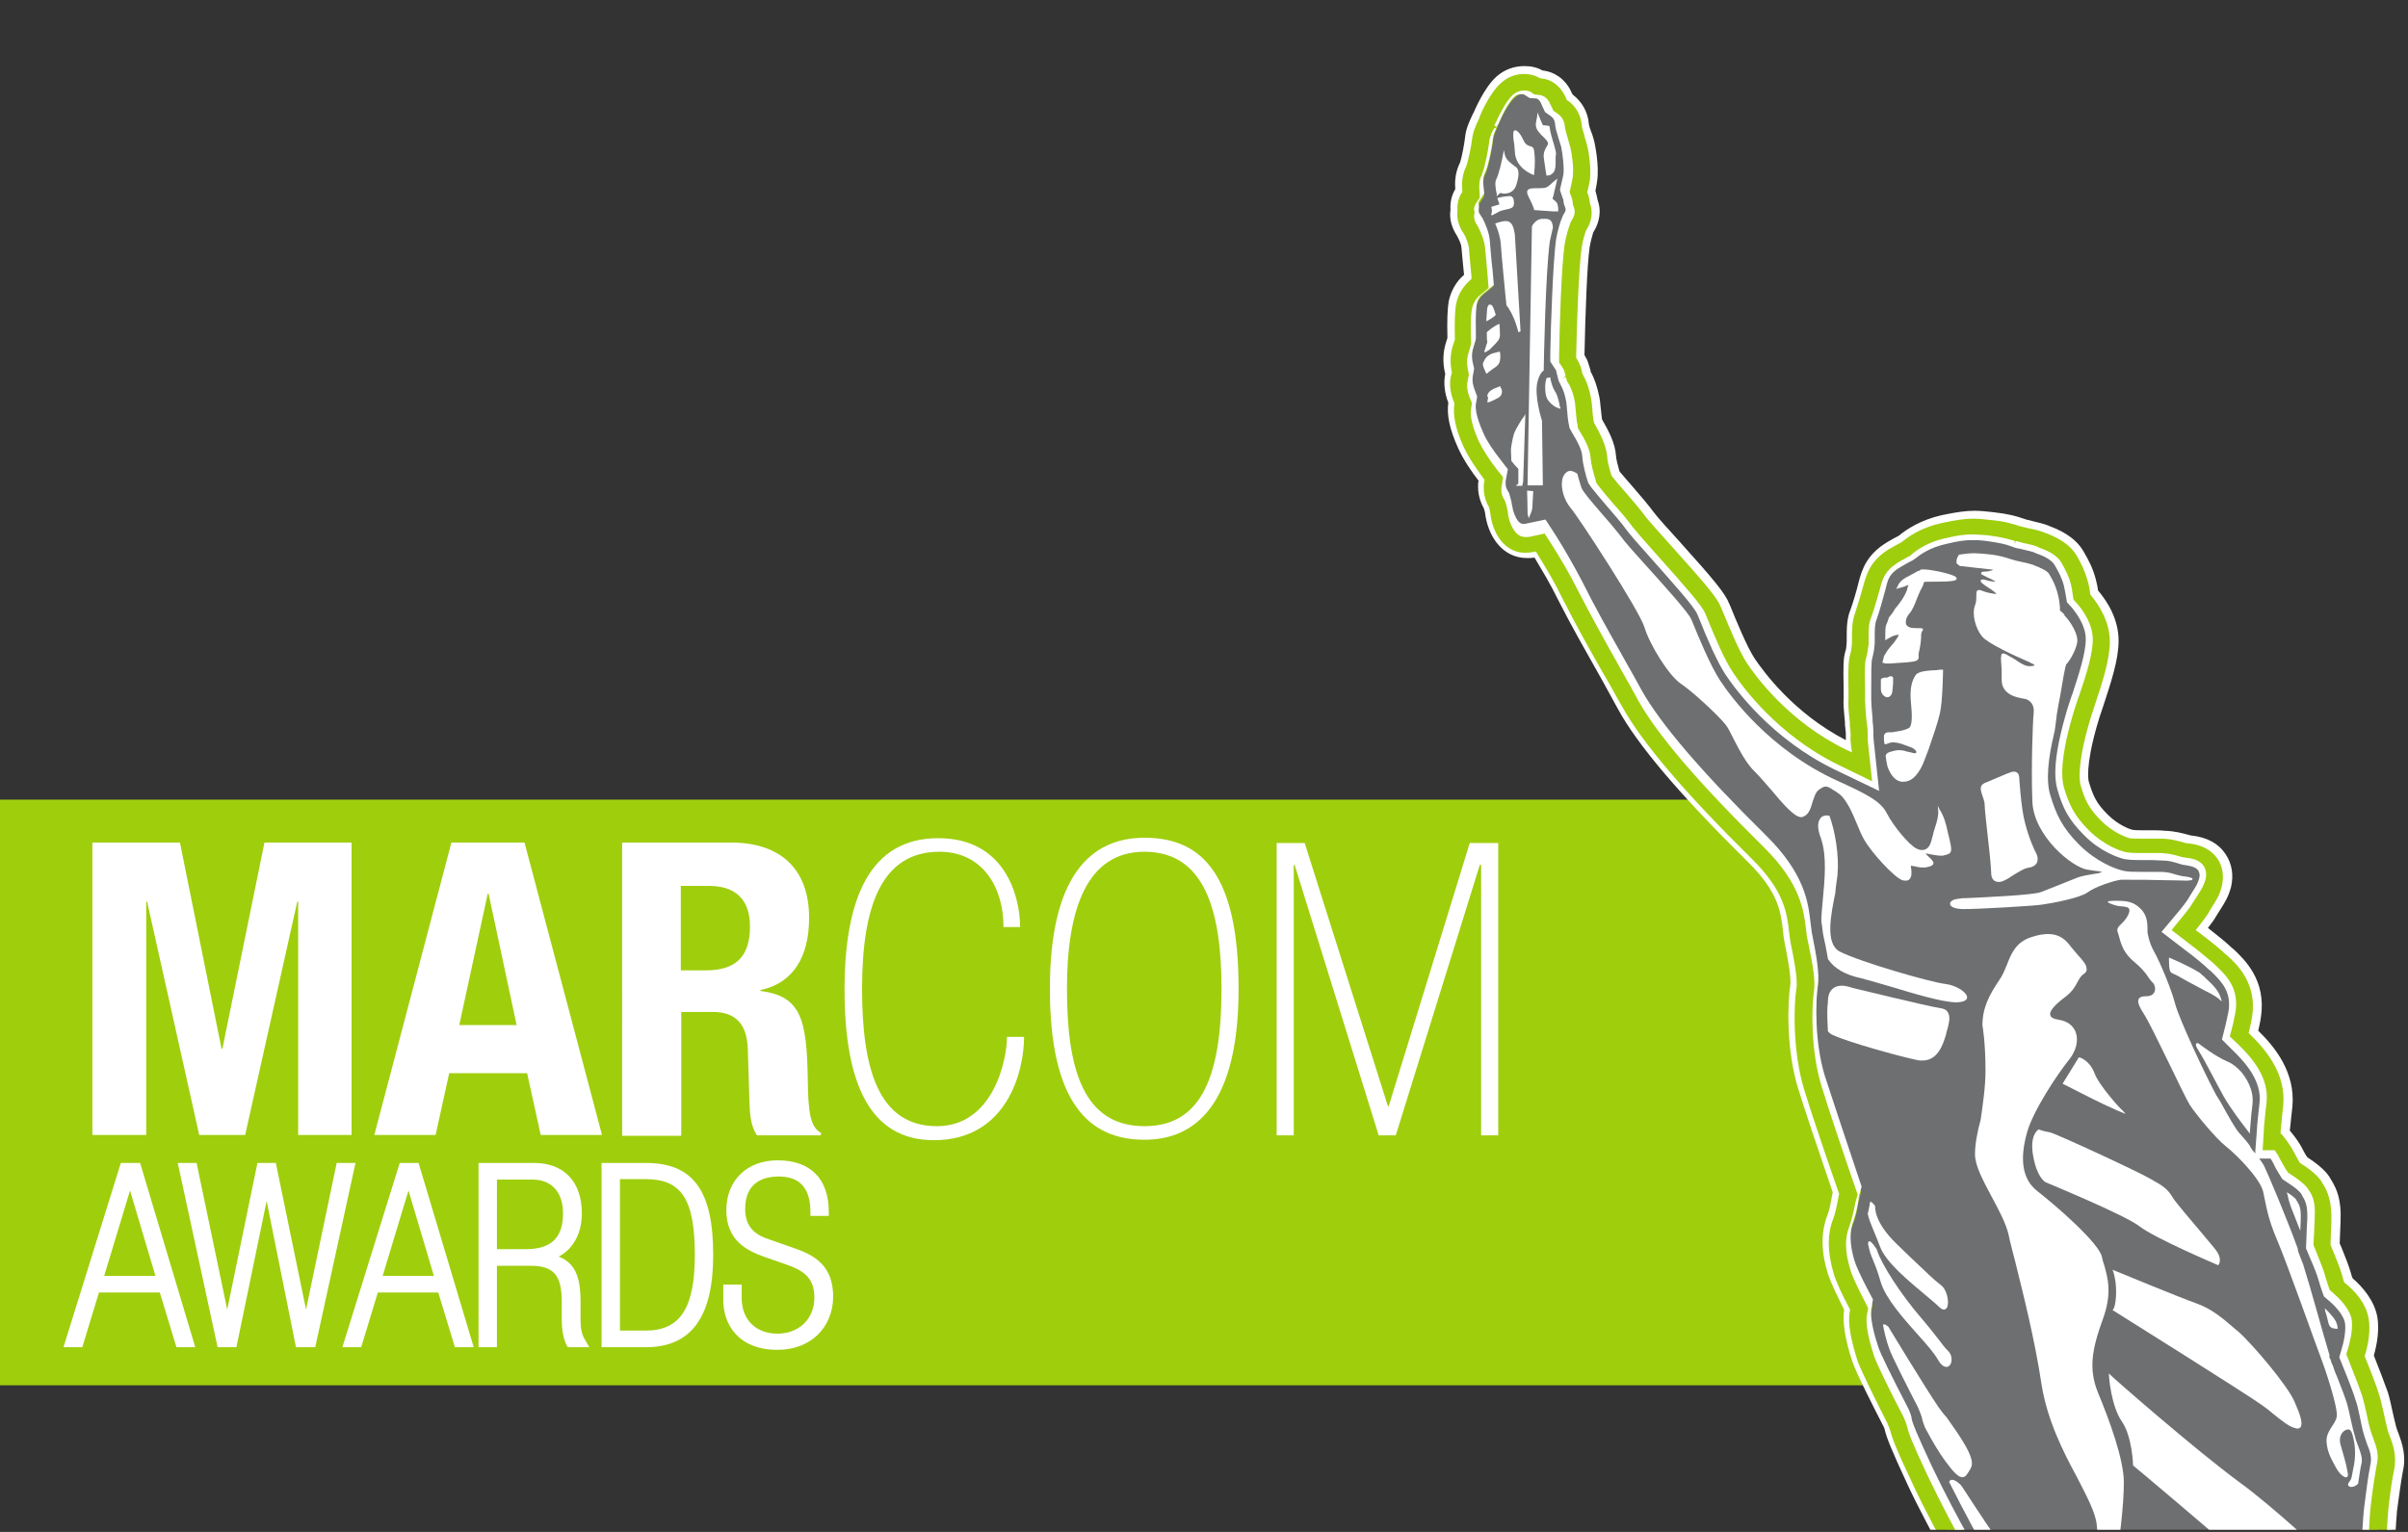 <?xml version="1.0" encoding="utf-8"?>
<!-- Generator: Adobe Illustrator 24.0.3, SVG Export Plug-In . SVG Version: 6.00 Build 0)  -->
<svg version="1.1" id="Layer_1" xmlns="http://www.w3.org/2000/svg" xmlns:xlink="http://www.w3.org/1999/xlink" x="0px" y="0px"
	 viewBox="0 0 550 350" style="enable-background:new 0 0 550 350;" xml:space="preserve">
<rect x="0" y="0" width="550" height="350" fill="#333333" stroke="none"/>
<style type="text/css">
	.st0{fill:#9FCE0D;}
	.st1{fill:#FFFFFF;}
	.st2{clip-path:url(#SVGID_2_);}
	.st3{fill:#6D6F71;}
	.st4{clip-path:url(#SVGID_4_);}
	.st5{clip-path:url(#SVGID_6_);}
	.st6{clip-path:url(#SVGID_8_);}
</style>
<g>
	<rect y="182.7" class="st0" width="464.3" height="133.8"/>
	<g>
		<g>
			<path class="st1" d="M21.1,192.5h20l9.5,47.1h0.2l9.6-47.1h19.9v66.8H68.1V206h-0.2L56,259.3H45.5L33.6,206h-0.2v53.3H21.1V192.5
				z"/>
		</g>
		<g>
			<path class="st1" d="M103.1,192.5h16.7l17.7,66.8h-14l-3.1-14.1h-17.8l-3.1,14.1h-14L103.1,192.5z M104.9,234.2H118l-6.4-30h-0.2
				L104.9,234.2z"/>
		</g>
		<g>
			<path class="st1" d="M142.1,192.5H167c11,0,17.8,5.8,17.8,17.2c0,8.9-3.6,14.9-11.1,16.5v0.2c9.2,1.2,10.6,6.3,10.8,20.4
				c0.1,7,0.5,10.7,3,12v0.6h-14.6c-1.3-1.9-1.6-4.4-1.7-7l-0.4-12.8c-0.2-5.3-2.5-8.4-8-8.4h-7.2v28.3h-13.5V192.5z M155.6,221.7
				h5.6c6.5,0,10.1-2.8,10.1-10c0-6.2-3.3-9.3-9.4-9.3h-6.4V221.7z"/>
		</g>
		<g>
			<path class="st1" d="M229.2,211.7c0-9-4.8-17.1-14.6-17.1c-13.3,0-17.7,12.5-17.7,31.3c0,18,3.6,31.4,17.1,31.4
				c12.9,0,16-15.2,16-20.4h3.9c0,7.9-3.9,23.6-20.6,23.6c-14.5,0-20.4-12.8-20.4-34.4c0-21,5.9-34.6,21.4-34.6
				c15.6,0,18.7,13.8,18.7,20.3H229.2z"/>
		</g>
		<g>
			<path class="st1" d="M282.9,225.9c0,29.3-12.1,34.5-21.5,34.5c-12.8,0-21.6-8.6-21.6-34.5c0-25.9,9.4-34.5,21.6-34.5
				C274.7,191.4,282.9,200,282.9,225.9z M243.7,225.9c0,18.3,3.7,31.4,17.7,31.4c12.3,0,17.6-10.1,17.6-31.4
				c0-18.1-4-31.3-17.6-31.3C248.3,194.6,243.7,207.6,243.7,225.9z"/>
		</g>
		<g>
			<path class="st1" d="M338.2,197.6H338l-19.2,61.8h-3.9l-19.2-61.8h-0.2v61.8h-3.9v-66.8h6.4l19,60.1h0.2l18.5-60.1h6.5v66.8h-3.9
				V197.6z"/>
		</g>
		<g>
			<path class="st1" d="M37.1,294.3H22l-3.8,12.5h-2.4l12.5-40.2h3l12.1,40.2H41L37.1,294.3z M29.7,269h-0.1l-7.1,23.4h14.1
				L29.7,269z"/>
			<path class="st1" d="M44.6,307.8h-4.3l-3.8-12.5H22.6l-3.8,12.5h-4.3l13.1-42.1h4.4L44.6,307.8z M41.6,305.9h0.5l-11.5-38.4H29
				L17,305.9h0.4l3.8-12.5h16.5L41.6,305.9z M37.9,293.3H21.3l7.6-25.3h1.5L37.9,293.3z M23.8,291.5h11.7L29.7,272L23.8,291.5z"/>
		</g>
		<g>
			<path class="st1" d="M60.9,270h-0.1l-7.6,36.8h-2.8l-8.7-40.2H44l7.7,36.8h0.1l7.5-36.8h2.9l7.6,36.8H70l7.7-36.8H80l-8.8,40.2
				h-2.9L60.9,270z"/>
			<path class="st1" d="M72,307.8h-4.4l-6.7-33.4l-6.9,33.4h-4.3l-9.1-42.1h4.3l7,33.5l6.9-33.5H63l6.9,33.5l7-33.5h4.3L72,307.8z
				 M69.1,305.9h1.4l8.4-38.4h-0.5l-7.7,36.8h-1.6l-7.6-36.8h-1.4l-7.5,36.8H51l-7.7-36.8h-0.5l8.3,38.4h1.3l7.6-36.8h1.6
				L69.1,305.9z"/>
		</g>
		<g>
			<path class="st1" d="M100.8,294.3H85.6l-3.8,12.5h-2.4l12.5-40.2h3l12.1,40.2h-2.4L100.8,294.3z M93.4,269h-0.1l-7.1,23.4h14.1
				L93.4,269z"/>
			<path class="st1" d="M108.2,307.8h-4.3l-3.8-12.5H86.3l-3.8,12.5h-4.3l13.1-42.1h4.3L108.2,307.8z M105.3,305.9h0.5l-11.5-38.4
				h-1.6l-11.9,38.4h0.4l3.8-12.5h16.5L105.3,305.9z M101.6,293.3H84.9l7.7-25.3h1.5L101.6,293.3z M87.4,291.5h11.7L93.3,272
				L87.4,291.5z"/>
		</g>
		<g>
			<path class="st1" d="M110.2,266.6h11.8c5.6,0,10,3.2,10,10.5c0,5.3-2.8,9.4-8,10v0.1c6.6,0.4,7.8,4.4,7.8,10v4.2
				c0,2.3,0.3,3.8,1.4,5.4h-2.7c-0.6-1.2-1-3.1-1-5.5v-4.1c0-5.8-1.6-9.1-8.1-9.1h-8.7v18.6h-2.4V266.6z M120.1,286.3
				c4.5,0,9.5-1.5,9.5-9.1c0-5.4-3-8.6-7.9-8.6h-9.1v17.8H120.1z"/>
			<path class="st1" d="M134.6,307.8h-4.9l-0.3-0.5c-0.7-1.4-1.1-3.5-1.1-5.9v-4.1c0-6-1.9-8.1-7.1-8.1h-7.7v18.6h-4.2v-42.1h12.7
				c6.8,0,10.9,4.3,10.9,11.5c0,4.6-2,8.2-5.3,9.9c4.3,1.6,5,5.8,5,10.2v4.2c0,2.2,0.3,3.5,1.2,4.9L134.6,307.8z M130.9,305.9h0.6
				c-0.5-1.3-0.8-2.6-0.8-4.5v-4.2c0-4.1-0.6-7-3.5-8.3c2.5,1.9,2.9,5.1,2.9,8.4v4.1C130.2,303.2,130.4,304.8,130.9,305.9z
				 M111.1,305.9h0.5v-18.7h9.6c0.6,0,1.2,0,1.7,0.1V287c-0.9,0.2-1.8,0.2-2.9,0.2h-8.5v-19.6h10c5.5,0,8.9,3.7,8.9,9.5
				c0,2.6-0.6,5.4-2.6,7.4c2-1.6,3.1-4.2,3.1-7.4c0-6.1-3.3-9.6-9-9.6h-10.9V305.9z M113.5,285.4h6.6c5.8,0,8.5-2.6,8.5-8.2
				c0-4.8-2.6-7.7-7-7.7h-8.1V285.4z"/>
		</g>
		<g>
			<path class="st1" d="M138.3,266.6h9.2c8.5,0,14.5,3.6,14.5,20.1c0,16.5-6.9,20.1-14.5,20.1h-9.2V266.6z M147.5,304.9
				c8.6,0,12.1-5.9,12.1-18.2c0-12.3-2.9-18.2-12.1-18.2h-6.8v36.4H147.5z"/>
			<path class="st1" d="M147.5,307.8h-10.1v-42.1h10.1c10.8,0,15.4,6.3,15.4,21C162.9,300.9,157.9,307.8,147.5,307.8z M139.3,305.9
				h8.3c5.8,0,13.6-2,13.6-19.2c0-15.9-5.4-19.2-13.6-19.2h-8.3V305.9z M147.5,305.8h-7.7v-38.2h7.7c11.5,0,13,9.2,13,19.1
				C160.5,294.9,159.2,305.8,147.5,305.8z M141.6,304h5.9c7.9,0,11.2-5.2,11.2-17.3c0-12.6-3-17.3-11.2-17.3h-5.9V304z"/>
		</g>
		<g>
			<path class="st1" d="M168.5,296.5c0,5.1,3.3,9.1,9.1,9.1c5.6,0,9.3-4,9.3-9.2c0-5.2-2.8-7-7.3-8.6l-4.6-1.6
				c-5.3-1.8-8.2-4.4-8.2-9.9c0-6.5,4.4-10.5,10.8-10.5c7.4,0,10.8,4.2,10.8,10.9H186c0-5.4-2.5-9-8.2-9c-4.5,0-8.6,2.1-8.6,8.3
				c0,4.5,2.4,6.6,5.9,7.8l6,2.1c5.2,1.8,8.2,4.3,8.2,10.3c0,7.2-5.3,11.2-11.7,11.2c-9.3,0-11.5-6.5-11.5-10.4v-2.7h2.4V296.5z"/>
			<path class="st1" d="M177.6,308.4c-9.2,0-12.4-6.1-12.4-11.3v-3.6h4.2v3c0,5,3.2,8.2,8.2,8.2c4.9,0,8.4-3.4,8.4-8.2
				c0-4.5-2.3-6.2-6.7-7.7l-4.6-1.6c-4.3-1.5-8.8-3.9-8.8-10.7c0-6.8,4.7-11.4,11.7-11.4c7.5,0,11.7,4.2,11.7,11.8v0.9h-4.2v-0.9
				c0-5.4-2.4-8.1-7.2-8.1c-3.5,0-7.7,1.3-7.7,7.4c0,3.5,1.6,5.7,5.3,6.9l6,2.1c4.6,1.6,8.8,4,8.8,11.1
				C190.2,303.5,185,308.4,177.6,308.4z M167,295.4v1.7c0,1.6,0.5,9.5,10.6,9.5c5.3,0,10.7-3.2,10.7-10.3c0-5.6-2.9-7.8-7.6-9.4
				l-6-2.1c-4.4-1.5-6.5-4.3-6.5-8.6c0-5.9,3.5-9.3,9.5-9.3c5.5,0,8.7,3.3,9.1,9h0.5c-0.3-6-3.6-9.1-9.8-9.1c-6,0-9.8,3.8-9.8,9.5
				c0,4.6,2.1,7.1,7.5,9l4.6,1.6c4,1.4,7.9,3.3,7.9,9.5c0,5.8-4.3,10.1-10.2,10.1c-6,0-10-4-10-10v-1.2H167z"/>
		</g>
	</g>
	<g>
		<g>
			<g>
				<defs>
					<polygon id="SVGID_1_" points="300.4,-57.9 591.4,-57.9 591.4,349.5 300.4,349.5 300.4,-57.9 					"/>
				</defs>
				<clipPath id="SVGID_2_">
					<use xlink:href="#SVGID_1_"  style="overflow:visible;"/>
				</clipPath>
				<g class="st2">
					<path class="st3" d="M395.2,555.2c13.1-36.7,15.6-43.7,15.9-44.4c1.1-2.5,2.5-3.3,4.3-4.3c0.6-0.3,5.4-2.3,30.6-12.1l1.6-0.6
						l0.1-1.7c0.3-4,1.5-9.4,5.6-12.9c3.8-3.3,6.4-7.1,7.2-9.3c0.1-0.3,0.2-0.6,0.4-0.9l3.3,1.2l2-5.1l-3.2-1.3
						c0.8-1.9,1.5-3.9,1.9-5.6c0.4-1.4,1-2.5,1.8-3.7c2.3-3.7,6.5-10.5,3.6-34.5c-1.4-11.4-2.2-20-2.5-23.1l-0.1-0.5l-0.2-0.4
						c-0.6-1.1-1.9-3.9-3.2-6.5c-1.5-3.2-8.6-15.4-10.4-18.3c-1.6-2.5-6.3-13.6-6.5-16l-0.1-0.9l-0.3-0.5
						c-1.6-2.9-5.6-10.2-8.3-16.1c-3.8-8.1-4.6-10.4-5-11.8l0-0.1c-0.1-0.5-0.5-1.5-0.7-1.8l0-0.1l0-0.1c-2.7-5.2-6.1-12-6.7-13.9
						c-1.9-5.8-2-8.9-1.8-10.5l0.2-0.9l-0.4-0.8c-1.8-3.5-3.1-6.2-3.6-7.8c-1.3-4.3-1.4-7.9-0.2-11.1c0.6-1.5,0.9-3.2,1.1-4.2
						c0.1-0.6,0.2-1.1,0.3-1.5l0.2-0.8l-0.3-0.8c-2.2-6.3-6.1-17.8-7.8-23.6c-2.6-8.5-2.3-18.8-1.8-22.3c0.4-2.3-0.5-6.7-1.3-11
						c-0.2-0.9-0.3-1.8-0.4-2.7c-0.5-4.1-1.1-9.7-9-17.5c-15.2-15-24.7-26.2-29.1-34.1c-1.3-2.4-2.5-4.5-3.7-6.6l-0.7-1.3
						c-3.3-5.8-6.1-10.7-9.4-17.4c-1.6-3.1-3.5-6.4-5.6-9.8l-1-1.6l-1.9,0.4c-0.5,0.1-1,0.2-1.5,0.2c-4.1,0-5.8-4.5-6.1-7.2l0-0.1
						l0-0.1c-0.1-0.4-0.3-1.3-0.4-1.5l-0.1-0.4l-0.2-0.3c-0.5-0.9-0.8-2-0.8-3.1c0-0.4,0-0.8,0.1-1.2l0.2-1.2l-0.7-1
						c-2-2.5-3.5-4.9-4.4-6.9c-1.7-3.7-2.3-6.6-2-8.6l0.1-0.7L334,91c-0.7-1.7-0.9-3.4-0.6-4.9l0,0c0-0.2,0.1-0.3,0.1-0.5l0.1-0.6
						l-0.1-0.6c-0.3-1.2-0.5-3,0.1-4.9c0.2-0.6,0.3-1.1,0.4-1.4l0.1-0.4l0-0.5c-0.2-4.9,0.1-6.9,0.2-7.7c0.3-1.7,1.3-3.2,2.6-4.3
						l1.1-0.9l-0.1-1.4c-0.2-2.3-0.5-5.5-0.6-6.6c-0.1-1.2-0.8-3-1.3-3.9c-0.1-0.2-0.2-0.3-0.2-0.4c-0.8-1.3-1.1-2.5-1-3.6l0-0.3
						l0-0.3c-0.1-1,0.1-1.9,0.7-2.7l0.5-0.8l-0.1-0.9c-0.2-1.7,0.1-3.3,0.7-4.4l0-0.1l0-0.1c0.5-1.3,1.3-5.4,1.4-6.6
						c0.2-1.6,0.8-2.9,1.3-3.9l0.1-0.2c0.1-0.2,0.2-0.5,0.3-0.8c0.6-1.3,2.4-5.2,4.3-6.9c1.1-1,2.6-1.5,4-1.5c0.9,0,1.8,0.2,2.4,0.6
						l0.6,0.3l0.6,0c1.6,0.1,3,1.2,3.9,2.8c0.1,0.3,0.3,0.5,0.4,0.8l0.3,0.7l0.6,0.4c1.4,1,2.3,2.5,2.4,4.2l0,0.1l0,0
						c0.1,0.5,0.3,1.2,0.7,2.8l0,0.1c0.2,0.7,0.4,1.4,0.5,1.9c0.3,1.6,0.9,5.1,0.6,7.5c-0.1,0.6-0.2,1.4-0.4,2.2l-0.2,0.8l0.3,0.8
						c0.2,0.5,0.3,1,0.3,1.5l0,0.4l0.1,0.3c0.5,1.4,0.3,3-0.6,4.4l-0.1,0.2l-0.1,0.2c-0.3,0.7-0.9,2.6-1.1,4.3
						c-0.8,5.2-1.2,20.7-1.3,25.4l0,0.8l0.5,0.7c0.2,0.3,0.3,0.5,0.4,0.8c0.3,0.7,0.4,1.3,0.6,1.9l0.2,0.7l0.2,0.4
						c0.7,1.3,1.2,2.8,1.6,4.7c0.1,0.3,0.1,0.8,0.3,2.1c0.1,1.1,0.2,2.4,0.4,3.1l0.1,0.5l0.2,0.4c1.3,2.2,2.6,4.6,2.8,6.9
						c0.1,1.1,0.6,3.1,1,4.5l0.2,0.5l0.3,0.4c0.7,0.9,2.1,2.5,3.3,4c1.9,2.2,3.4,3.9,4.5,5.4c0.8,1.1,3.2,3.8,6,6.9
						c7.3,8.2,10.1,11.4,10.9,13.4l0.3,0.7c1.3,3.1,3.8,9.4,5.8,12.4c2,3.2,9.8,13.9,23.4,20.5l4.4,2.2l-0.5-4.9
						c-0.1-1.2-0.1-1.8-0.1-2.1l0-0.2l0-0.2c0-0.6-0.1-1.5-0.2-2.4l0-0.5c-0.2-2.9-0.3-4-0.3-4.8l0-0.1l0-0.1c0-0.3,0-0.8,0-1.4
						l0-0.9c-0.1-4.5-0.1-6.4,0.3-7.6c0.3-0.9,0.4-1.6,0.5-2.9c0-0.4,0-0.7,0-1.1v-0.3c0-1.6,0-3.5,0.6-5c0.4-1,1.5-4.7,2-6.6
						c0.7-2.6,1.5-4.9,4.9-7c1-0.6,1.8-1.1,2.5-1.4l0.3-0.2l0.3-0.2c1.5-1.3,4.2-3,8.3-4c3.1-0.7,4.9-1,6.7-1c1,0,2.1,0.1,3.7,0.2
						c3.3,0.4,4.8,0.8,6.3,1.3l0.4,0.1l0,0c0.3,0.1,0.8,0.2,1.4,0.3l0.4,0.1c1.5,0.3,2.5,0.6,3.3,0.9l0.3,0.1
						c1.6,0.6,4.6,1.8,6.1,4.3c1,1.7,1.8,3.2,2.4,5.5c0.2,0.7,0.4,1.5,0.5,2.4l0.1,0.8l0.5,0.6c1.8,2.1,3.9,5.5,3.9,9.4
						c0,3.8-1.7,8.9-3.3,13.8c-0.5,1.6-1.1,3.3-1.5,4.9c-2.7,9.4-2.2,13.3-1.8,14.5c1.1,3.7,2.1,5.9,5.2,9c3,3,6.4,4.3,7.5,4.5
						l0.1,0c0.3,0,1,0.1,3,0.1l2.3,0c1,0,1.7,0,2.4,0c2.2,0.1,3.5,0.5,4.5,0.8c0.6,0.2,1,0.3,1.5,0.4c2.5,0.3,4.2,1.2,5.2,2.7
						c0.9,1.3,1.2,2.9,0.7,4.6c-0.4,1.7-1.1,2.7-1.9,4.1c-0.3,0.5-0.7,1-1.1,1.7c-0.6,1-1.2,1.9-2.1,2.9l-1.8,2.2l2.3,1.8
						c2.3,1.8,4.7,3.8,5.8,4.8l0.5,0.4c2.2,2,6.2,5.7,5.1,12.3c-0.2,1.1-0.4,2.1-0.7,3.1l-0.4,1.5l1.2,1.1c3.3,3.2,7.6,8.2,7,14.7
						l-0.3,2.7c-0.1,1.1-0.3,2.4-0.3,3.3l-0.2,2.9h1.6c0.6,0.8,1.3,1.8,2,3.1c0.4,0.7,0.7,1.3,1.2,2.1l0.3,0.6l0.5,0.3
						c3.4,2.2,4.1,3.5,4.4,3.9l0.2,0.3c0.7,1.2,1.7,2.9,1.6,7.1c-0.1,1.8-0.1,3.3-0.2,4.4l0,0.9l0,0.6l0.2,0.5
						c0.1,0.3,0.3,0.7,0.4,1.1l0,0c0.8,1.9,1.6,4,2.1,5.6c0.1,0.5,0.3,1.1,0.5,1.5l0.2,0.7l0.6,0.5c1.8,1.5,4.1,4,4.6,6.9
						c0.3,1.9,0.1,4.5-0.8,7.4l-0.3,0.9l0.4,0.9c1.6,4.1,2.8,7.1,3.1,8.4c0.4,1.1,0.6,2.5,0.9,3.8c0.3,1.5,0.6,2.8,1,4
						c0.2,0.5,0.4,1.1,0.6,1.6c0.7,1.9,1.5,4.1,0.9,6.9c-0.4,1.7-1,6-1.3,9.2c-0.2,2.2-0.7,10.9-0.7,12.6c0,0.7,0,2-0.1,3.5l0,1.2
						c-0.1,2.1-0.1,4.5-0.1,6c0,2.8-0.3,11.5-1.6,15.2c-0.4,1.1-1.2,3.5-2,6.2l-0.6,1.9c-1.3,4-2.5,7.7-3,9.1
						c-0.7,1.9-1.6,6.9-2.4,11.8l0,0.3c-0.3,1.4-0.4,3.1-0.6,4.8c-0.3,3.2-0.7,7.2-1.8,11.4l-0.8,3.2c-2,7.7-3.5,12.9-5.1,15.4
						c-1.8,2.7-5.7,4.6-10.2,6.7l-0.2,0.1c-0.7,0.3-1.3,0.5-1.8,0.8c-0.8,0.4-1.9,1-3.5,1.8l-1.9,1l0.5,2.1c0.4,1.7,0.5,3.2,0.4,4.5
						c-0.5,4.4-1.7,7.3-6.8,11.3l-2.5,1.9l-4.8,3.8l6.1,1c1.2,0.2,2.4,0.4,3.4,0.7c6.7,1.6,11,3.2,13.6,6.4c0.5,0.6,0.9,1.3,1.3,2
						l0.6,1.3l1.4,0.2c6.7,1.1,22.4,3.7,24.4,4.1c3.6,0.7,6.1,2.8,7.6,6.2c0.7,1.5,12.1,25.1,25.1,52.2L395.2,555.2L395.2,555.2z"/>
				</g>
				<g class="st2">
					<path class="st0" d="M348.1,15.9c-2,0-4.1,0.7-5.8,2.2c-2.8,2.5-5,7.9-5,7.9c-0.1,0.3-0.2,0.6-0.4,0.8
						c-0.5,1.2-1.3,2.8-1.5,4.8c-0.1,1.1-0.8,4.9-1.2,5.8c-0.9,1.9-1.1,4-1,5.9c-0.9,1.4-1.2,2.9-1.1,4.5c-0.2,1.6,0.1,3.5,1.4,5.5
						c0,0.1,0.1,0.2,0.2,0.3c0.4,0.7,0.9,2.1,1,2.8c0.1,1,0.3,3.7,0.6,6.7c-1.7,1.4-3,3.5-3.5,5.9c-0.4,1.9-0.4,5.4-0.3,8.3
						c-0.1,0.3-0.2,0.8-0.4,1.4c-0.7,2.4-0.5,4.6-0.2,6.3c0,0.2-0.1,0.4-0.1,0.6c-0.5,2.4,0,4.6,0.7,6.4c-0.5,2.6,0.2,5.9,2.2,10.2
						c1.2,2.6,3.2,5.4,4.7,7.4c-0.1,0.5-0.1,1.1-0.1,1.6c0,1.7,0.4,3.3,1.2,4.6c0.2,0.6,0.3,1.1,0.3,1.3c0.6,4.8,3.5,9.6,8.8,9.6
						c0.7,0,1.4-0.1,2.1-0.2c1.7,2.7,3.7,6.1,5.5,9.6c3.4,6.8,6.3,11.8,9.5,17.6l0.3,0.6c1.3,2.3,2.6,4.6,4,7.2
						c4.6,8.2,14.2,19.6,29.6,34.8c7.2,7.1,7.8,11.9,8.2,15.9c0.1,1,0.3,2,0.4,2.9c0.6,2.8,1.6,8.1,1.3,10.1
						c-0.6,3.8-0.9,14.5,1.9,23.5c1.8,5.8,5.7,17.2,7.9,23.6c-0.1,0.5-0.2,1.1-0.4,1.7c-0.2,0.9-0.4,2.4-0.9,3.7
						c-1.4,3.8-1.4,8,0.1,12.9c0.7,2.2,2.3,5.6,3.8,8.3c-0.3,2-0.3,5.5,1.9,11.8c0.9,2.6,5.4,11.6,6.9,14.3c0.2,0.5,0.5,1.1,0.5,1.3
						c0.4,1.7,1.2,4,5.1,12.4c2.7,5.9,6.8,13.3,8.4,16.2c0,0.1,0,0.2,0,0.3c0.3,3.1,5.2,14.5,6.9,17.2c1.7,2.8,8.8,14.9,10.3,18
						c1.1,2.4,2.4,5.1,3.2,6.6c0.3,3.3,1.2,11.8,2.6,23.2c2.8,23.1-1.1,29.3-3.2,32.7c-0.8,1.3-1.7,2.7-2.1,4.5
						c-0.5,2.2-1.8,5.3-2.9,7.8l5.7,2.4l-5.8-2.2c-0.6,1.4-1.1,2.5-1.4,3.5c-0.5,1.5-2.8,5-6.4,8.1c-4.9,4.2-6.2,10.4-6.5,14.8
						c-19.3,7.6-29.7,11.7-30.8,12.2c-2.2,1.1-4.1,2.3-5.6,5.6c-0.3,0.6-2.1,5.7-17.3,48.2l190.8,0.2c-13.1-27.2-26.3-54.5-27-56
						c-1.8-4.2-5.2-6.9-9.6-7.7c-2-0.4-17.3-3-24.5-4.2c-0.4-0.8-0.9-1.7-1.6-2.5c-3.1-3.8-7.9-5.6-15.1-7.3
						c-1.1-0.3-2.4-0.5-3.6-0.7c0.3-0.2,0.6-0.5,0.9-0.7l1.6-1.2c5.7-4.5,7.2-8.3,7.8-13.1c0.2-1.8,0-3.7-0.5-5.5
						c1.5-0.8,2.7-1.4,3.4-1.8c0.5-0.2,1.1-0.5,1.8-0.8c4.9-2.2,9.2-4.3,11.4-7.7c1.8-2.8,3.3-7.9,5.4-16.2l0.8-3.1
						c1.2-4.4,1.6-8.5,1.9-11.9c0.2-1.6,0.3-3.2,0.5-4.5l0-0.2c0.6-3.3,1.6-9.6,2.3-11.4c0.5-1.4,1.8-5.3,3.2-9.6l0.2-0.6
						c1-3,1.8-5.8,2.3-7c1.7-4.8,1.8-16,1.8-16.1c0-1.5,0.1-3.9,0.1-6.1l0-1c0-1.5,0.1-2.9,0.1-3.6c0-1.6,0.5-10.2,0.7-12.3
						c0.3-3.1,0.9-7.3,1.3-8.9c0.8-3.5-0.2-6.3-1-8.4c-0.2-0.5-0.4-1-0.5-1.5c-0.3-1.1-0.6-2.4-0.9-3.8c-0.3-1.4-0.6-2.8-1-4
						c-0.5-1.7-2.1-5.9-3.2-8.6c0.7-2.5,1.4-5.8,0.9-8.7c-0.7-3.7-3.3-6.6-5.5-8.5c-0.1-0.4-0.3-0.8-0.4-1.4c-0.5-1.8-1.4-4-2.2-6
						c-0.2-0.4-0.3-0.7-0.4-1.1c0-0.3,0-0.6,0-0.9c0.1-1.1,0.1-2.7,0.2-4.4c0.2-4.7-0.9-6.8-1.9-8.6l-0.2-0.3
						c-0.4-0.7-1.3-2.3-5.3-4.9c-0.3-0.5-0.7-1.2-1.1-1.9c-1.1-2.1-2.2-3.4-3.1-4.5l0,0c0.1-0.8,0.2-2,0.3-3.2l0.3-2.8
						c0.8-8.1-4.9-14.1-7.8-16.9c0.2-0.9,0.5-2,0.7-3.4c1.2-8.1-3.6-12.6-6-14.7l-0.5-0.4c-1.2-1.1-3.7-3.1-6-5
						c0.8-0.9,1.6-2,2.3-3.2c0.4-0.7,0.7-1.2,1-1.6c0.9-1.4,1.7-2.7,2.3-4.9c0.6-2.4,0.2-4.8-1.2-6.8c-1.5-2.2-3.9-3.5-7.2-3.9
						c-0.3,0-0.5-0.1-1-0.3c-1.1-0.4-2.6-0.8-5.2-0.9c-0.8,0-1.7-0.1-2.6-0.1l-2.3,0c-1.7,0-2.3-0.1-2.5-0.1
						c-0.6-0.1-3.5-1.1-6.1-3.7c-2.7-2.7-3.5-4.4-4.5-7.8c-0.2-0.6-0.8-3.8,1.8-13c0.4-1.4,0.9-3,1.5-4.7c1.7-5.1,3.4-10.4,3.4-14.6
						c0-4.9-2.6-8.9-4.6-11.2c-0.1-1-0.3-1.8-0.5-2.7c-0.7-2.6-1.6-4.4-2.7-6.2c-1.9-3.3-5.6-4.7-7.4-5.4l-0.2-0.1
						c-1-0.4-2.1-0.7-3.8-1.1c-0.6-0.1-1.3-0.3-1.6-0.4l-0.3-0.1c-1.6-0.5-3.4-1.1-6.9-1.5c-1.5-0.2-2.8-0.2-4-0.2
						c-2.2,0-4.2,0.3-7.3,1c-4.8,1.1-7.9,3.2-9.5,4.6c-0.8,0.4-1.7,0.9-2.7,1.5c-4.3,2.6-5.4,5.8-6.1,8.7c-0.5,1.9-1.5,5.4-1.9,6.3
						c-0.8,2-0.8,4.2-0.8,6c0,0.4,0,0.8,0,1.1c-0.1,1.2-0.2,1.7-0.4,2.3c-0.5,1.6-0.5,3.4-0.4,8.4l0,0.5c0,0.7,0,1.3,0,1.7
						c-0.1,1,0,2.3,0.3,5.3c0.1,1,0.2,2.2,0.2,2.8c-0.1,0.6-0.1,1.4,0.1,2.7c-13-6.3-20.4-16.5-22.3-19.5c-1.9-2.8-4.4-9.2-5.6-12
						l-0.3-0.7c-1-2.4-3.6-5.5-11.4-14.2c-2.3-2.5-5.1-5.7-5.8-6.7c-1.1-1.6-2.7-3.4-4.7-5.6c-1-1.1-2.6-2.9-3.2-3.8
						c-0.4-1.4-0.8-3.2-0.9-3.9c-0.2-2.9-1.7-5.6-3.1-8.1c-0.1-0.8-0.3-2.3-0.3-2.9c-0.1-1-0.2-1.8-0.3-2.3c-0.4-2.3-1-4.1-1.9-5.6
						c0-0.1,0-0.2-0.1-0.3c-0.1-0.6-0.3-1.5-0.7-2.4c-0.2-0.4-0.4-0.9-0.7-1.2c0.2-9.6,0.6-21,1.3-25c0.2-1.4,0.7-3,1-3.6
						c1.4-2.1,1.7-4.6,0.8-6.8c0,0,0,0,0,0c-0.1-0.7-0.2-1.4-0.5-2.1c0.2-0.8,0.4-1.7,0.5-2.4c0.5-3.4-0.5-8.2-0.6-8.4
						c-0.1-0.5-0.3-1.2-0.6-2.1c-0.2-0.6-0.6-2-0.7-2.4c-0.2-2.6-1.5-4.8-3.5-6.2c-0.1-0.3-0.3-0.6-0.4-0.9
						c-1.3-2.5-3.5-4.1-6.1-4.3C350.8,16.3,349.5,15.9,348.1,15.9 M348.1,21.4c0.4,0,0.8,0.1,1,0.2l1.1,0.7l1.3,0.1
						c0.9,0.1,1.4,0.9,1.6,1.3c0.1,0.2,0.2,0.5,0.4,0.8l0.6,1.3l1.2,0.9c0.7,0.5,1.2,1.3,1.2,2.2l0,0.1l0,0.1
						c0.1,0.7,0.3,1.5,0.8,3.3l0,0.1c0.1,0.4,0.4,1.3,0.5,1.7c0.3,1.5,0.8,4.7,0.5,6.5c-0.1,0.5-0.2,1.2-0.4,1.9l-0.4,1.6l0.6,1.5
						c0.1,0.3,0.2,0.6,0.2,0.9l0,0l0,0c0,0,0,0,0,0.1l0.1,0.6l0.2,0.6c0.2,0.6,0.1,1.3-0.3,2l-0.3,0.4l-0.2,0.5
						c-0.4,1.1-1,3.2-1.3,5c-0.8,5.2-1.2,19.7-1.3,25.7l0,1.7l1,1.4c0.1,0.1,0.1,0.2,0.2,0.4c0.2,0.5,0.3,0.9,0.4,1.4l0,0l0,0l0,0.1
						l0,0.2l0.2,0.8l0.4,0.7c0.6,1,1,2.2,1.3,3.8v0l0,0c0,0.1,0.1,0.5,0.2,1.8c0.1,1.2,0.2,2.5,0.4,3.4l0.2,1l0.5,0.8
						c1.1,1.9,2.3,4,2.4,5.7c0.1,1.8,1,4.7,1.1,5.1l0.3,0.9l0.6,0.8c0.7,1,2.2,2.6,3.4,4.1c1.9,2.1,3.3,3.8,4.4,5.2
						c0.8,1.1,2.6,3.2,6.2,7.1c5.6,6.3,9.7,10.9,10.4,12.6l0.3,0.7l0,0c1.9,4.7,4.2,10,6.1,12.8c2.2,3.3,10.3,14.5,24.5,21.4
						l8.9,4.3l-1-9.8c-0.1-0.7-0.1-1.3-0.1-1.6l0-0.4l0-0.4c0-0.7-0.1-1.6-0.2-2.5l0-0.5c-0.2-2.3-0.3-3.7-0.3-4.3l0-0.2l0-0.2
						c0-0.4,0-0.9,0-1.5l0-0.4l0-0.5v0v0c-0.1-3.9-0.1-5.9,0.2-6.7l0,0v0c0.3-1.1,0.5-2,0.6-3.4v0l0,0c0-0.5,0-0.9,0-1.3v-0.2
						c0-1.4,0-3,0.4-4c0.5-1.3,1.6-5,2.1-6.9c0.6-2.3,1.1-3.8,3.7-5.4c0.9-0.6,1.7-1,2.4-1.4l0.6-0.3l0.5-0.4c1-0.9,3.3-2.5,7.1-3.4
						c2.9-0.6,4.5-0.9,6.1-0.9c0.9,0,1.9,0.1,3.4,0.2c3,0.3,4.3,0.7,5.7,1.2l0.3,0.1l0.1,0.1l0.1,0c0.4,0.1,1,0.3,1.6,0.4l0.4,0.1
						c1.3,0.3,2.3,0.5,2.9,0.8l0.1,0l0.1,0l0.3,0.1c1.3,0.5,3.7,1.4,4.7,3.1c0.9,1.6,1.6,2.9,2.1,4.8c0.2,0.7,0.3,1.3,0.4,2.1
						l0.2,1.5l1,1.2c1.2,1.5,3.3,4.4,3.3,7.6c0,3.4-1.6,8.2-3.1,12.9l0,0c-0.5,1.6-1.1,3.4-1.6,5c-2.7,9.3-2.4,13.9-1.8,16.1
						c1.2,4.1,2.4,6.6,5.9,10.1c3.4,3.4,7.3,4.9,8.9,5.3l0.1,0l0.1,0c0.5,0.1,1.3,0.2,3.4,0.2h0h0l2.3,0c0.9,0,1.7,0,2.3,0
						c1.8,0.1,2.8,0.4,3.8,0.7c0.6,0.2,1.2,0.4,2,0.5c2.4,0.3,3,1.2,3.3,1.5c0.5,0.7,0.6,1.5,0.4,2.4c-0.3,1.3-0.8,2-1.6,3.3
						c-0.3,0.5-0.7,1-1.1,1.7l0,0l0,0c-0.5,0.8-1.1,1.6-1.8,2.5l-3.7,4.4l4.5,3.5c2.2,1.7,4.6,3.7,5.6,4.6h0h0l0.5,0.5
						c2.7,2.5,5,5.1,4.3,9.9c-0.2,1-0.4,1.9-0.6,2.9l-0.8,3.1l2.3,2.2c2.9,2.8,6.7,7.2,6.2,12.5l-0.3,2.7c-0.1,1.4-0.3,2.5-0.3,3.4
						l-0.4,5.8h3.2c0.3,0.5,0.6,1,0.9,1.6c0.4,0.7,0.8,1.4,1.2,2.2l0.7,1.1l1.1,0.7c1.1,0.7,2.9,2,3.5,3l0,0l0,0l0.2,0.3l0,0l0,0.1
						c0.6,1,1.3,2.1,1.2,5.6c-0.1,1.8-0.1,3.4-0.2,4.4l0,0.4c0,0.2,0,0.4,0,0.5l0,1.2l0.4,1.1c0.1,0.3,0.3,0.7,0.4,1.1l0,0
						c0.7,1.8,1.6,3.9,2,5.4c0.2,0.6,0.3,1.1,0.5,1.6l0.5,1.5l1.2,1c2.1,1.8,3.4,3.6,3.7,5.3c0.3,1.4,0,3.6-0.7,6.1l-0.5,1.8
						l0.7,1.8c1.6,4,2.7,7,3,8.1c0.3,1.1,0.6,2.4,0.9,3.6c0.3,1.5,0.6,3,1,4.2h0v0c0.2,0.6,0.4,1.2,0.6,1.8c0.7,1.8,1.2,3.4,0.8,5.4
						c-0.5,2.1-1.1,6.8-1.4,9.5c-0.3,2.3-0.8,11.1-0.8,12.9c0,0.7,0,2.2-0.1,3.5l0,1l0,0.2c-0.1,2.2-0.1,4.5-0.1,6.1
						c0,3.3-0.4,11.3-1.4,14.3c-0.4,1.2-1.2,3.5-2,6.2l-0.3,0.9l-0.2,0.6l-0.1,0.4c-1.3,4-2.5,7.7-2.9,9c-0.7,1.9-1.4,5.9-2.6,12.3
						l0,0.2l0,0v0c-0.3,1.5-0.4,3.2-0.6,5c-0.3,3.3-0.6,7-1.7,11h0v0l-0.8,3.2c-1.6,6.1-3.3,12.4-4.7,14.6c-1.4,2.1-5,3.9-9,5.6
						l-0.2,0.1c-0.7,0.3-1.3,0.6-1.9,0.9c-0.8,0.4-2,1-3.6,1.9l-3.8,2l1,4.2c0.3,1.3,0.4,2.5,0.3,3.5c-0.4,3.3-1,5.8-5.7,9.5
						l-1.6,1.2l0,0h0c-0.2,0.1-0.3,0.2-0.5,0.4c-0.2,0.1-0.3,0.2-0.4,0.3l-9.6,7.7l12.1,2.1c1.2,0.2,2.3,0.4,3.2,0.7
						c7.1,1.7,10.3,3.2,12.1,5.4c0.4,0.4,0.7,1,1,1.5l1.3,2.5l2.8,0.4c13.9,2.3,23,3.8,24.3,4.1c2.7,0.5,4.5,2,5.6,4.6l0,0v0
						c0.6,1.3,8.6,17.9,23.2,48.2l-174.2-0.1c10.5-29.3,14.1-39.4,14.6-40.5c0.8-1.7,1.5-2.1,3-2.9c0.8-0.4,5.8-2.5,30.4-12.1
						l3.2-1.3l0.2-3.5c0.2-3.4,1.2-8.1,4.6-11c3.4-2.9,6-6.3,7.3-8.8l0.9,0.3l4-10.2l-0.7-0.3c0.4-1.2,0.8-2.4,1.1-3.4
						c0.2-1,0.8-1.9,1.5-3c2.4-3.9,7-11.3,3.9-36.2c-1.4-11.4-2.2-19.9-2.5-23.1l-0.1-1l-0.5-0.9c-0.5-1.1-1.9-3.8-3.1-6.4
						c-1.6-3.5-9-16.1-10.6-18.6c-1.5-2.4-5.8-12.6-6.1-14.8l0-0.2l0-0.1l-0.1-1.1l-0.6-1c-1.6-2.9-5.5-10.2-8.2-15.9
						c-3.6-7.7-4.5-10-4.8-11.2l0-0.1l0-0.1c-0.2-0.8-0.7-2-0.8-2.2l-0.1-0.2l-0.1-0.2c-3.4-6.5-6.1-12.1-6.6-13.5
						c-1.9-5.8-1.8-8.3-1.6-9.1l0.3-1.8l-0.9-1.7c-1.7-3.2-2.9-6-3.4-7.4c-1.1-3.7-1.2-6.8-0.2-9.3c0.7-1.7,1-3.6,1.2-4.7h0
						c0.1-0.5,0.2-1,0.3-1.3l0.4-1.6l-0.5-1.6c-2.2-6.3-6-17.8-7.8-23.5c-2.5-8-2.2-17.8-1.7-21c0.4-2.5-0.2-6.2-1.4-12l0,0h0
						c-0.1-0.7-0.3-1.6-0.4-2.5c-0.5-4.3-1.3-10.7-9.8-19.2c-15-14.8-24.4-25.8-28.7-33.5c-1.3-2.3-2.5-4.5-3.7-6.6l-0.4-0.7
						l-0.3-0.6l-0.1-0.1c-3.2-5.7-6-10.7-9.4-17.3c-1.6-3.2-3.5-6.6-5.7-10.1l-2-3.3l-3.8,0.8c-0.3,0.1-0.6,0.1-0.9,0.1
						c-0.5,0-1.2-0.1-1.9-1c-0.7-0.9-1.3-2.3-1.5-3.8l0-0.2l0-0.2c-0.1-0.4-0.3-1.3-0.4-1.7l-0.2-0.7l-0.4-0.6
						c-0.3-0.5-0.4-1.1-0.4-1.7c0-0.3,0-0.5,0-0.7l0.4-2.4l-1.5-1.9c-1.9-2.4-3.3-4.6-4-6.3c-1.8-4-1.9-6-1.8-7l0.3-1.5l-0.5-1.4
						c-0.3-0.9-0.7-2.2-0.4-3.4l0,0c0-0.2,0.1-0.3,0.1-0.5l0.2-1.2l-0.3-1.2c-0.2-0.9-0.3-2.2,0.1-3.5c0.2-0.6,0.3-1.1,0.4-1.4
						L337,78l0-0.9c-0.2-4.9,0.1-6.7,0.2-7.1c0.2-1,0.8-2,1.6-2.7l2.3-1.9l-0.3-2.9c-0.1-1.3-0.5-5.3-0.6-6.5
						c-0.1-1.9-1.1-4.2-1.6-5.1c-0.1-0.2-0.2-0.4-0.3-0.5h0l0,0c-0.3-0.5-0.7-1.2-0.6-1.8l0.1-0.6l-0.1-0.6c0-0.3,0.1-0.7,0.3-1
						l1-1.6l-0.2-1.9c-0.1-1.2,0-2.2,0.4-3l0.1-0.2l0.1-0.2c0.7-1.8,1.5-6.2,1.6-7.3c0.1-1.1,0.6-2.1,1-3.1l0,0l0,0L342,29
						c0.1-0.2,0.2-0.6,0.4-0.9c0.6-1.5,2.3-4.7,3.6-5.8C346.6,21.7,347.3,21.4,348.1,21.4"/>
					<path class="st1" d="M583.3,559l-193.2-0.2l0.4-1.1c15.3-42.7,17.1-47.6,17.4-48.3c1.6-3.5,3.7-4.8,6-5.9
						c1.1-0.6,10.8-4.4,30.4-12.1c0.4-4.6,1.9-10.7,6.8-14.9c3.7-3.2,5.8-6.6,6.2-7.8c0.3-0.9,0.8-2.1,1.4-3.5l0.3-0.7
						c1-2.4,2.1-5.2,2.6-7.2c0.5-1.9,1.4-3.4,2.2-4.7c2-3.3,5.8-9.4,3-32.2c-1.3-10.8-2.2-19-2.5-23.1c-0.7-1.4-2-4-3.1-6.5
						c-1.4-3-8.5-15.1-10.2-17.9c-1.8-2.8-6.7-14.3-7-17.5c0,0,0-0.1,0-0.1c-1.6-3-5.6-10.3-8.3-16.1c-3.9-8.4-4.8-10.8-5.2-12.5
						c0-0.1-0.2-0.7-0.5-1.2c-1.4-2.7-6-11.7-6.9-14.4c-1.7-5.1-2.3-9.1-1.9-11.9c-1.3-2.6-3-6-3.7-8.2c-1.6-5.1-1.6-9.5-0.1-13.4
						c0.5-1.2,0.7-2.7,0.9-3.6c0.1-0.6,0.2-1.1,0.3-1.6c-3.8-11.1-6.5-19.2-7.8-23.4c-2.9-9.1-2.5-20-1.9-23.9
						c0.3-1.9-0.8-7.2-1.3-9.8c-0.2-1-0.3-2-0.4-3c-0.5-4-1-8.5-8-15.4c-15.4-15.2-25.2-26.7-29.7-35c-1.2-2.2-2.3-4.2-3.4-6.2
						l-0.9-1.6c-3.3-5.9-6.2-10.9-9.6-17.6c-1.4-2.9-3.2-5.9-5.1-9.1c-0.6,0.1-1.1,0.1-1.7,0.1c-5.8,0-9-5.2-9.6-10.3
						c0-0.1-0.1-0.5-0.3-1.1c-0.8-1.4-1.3-3.1-1.3-4.9c0-0.5,0-0.9,0.1-1.4c-1.5-1.9-3.4-4.7-4.6-7.3c-2-4.4-2.7-7.7-2.3-10.5
						c-0.9-2.3-1.1-4.6-0.7-6.6L330,85c-0.5-2.3-0.4-4.5,0.2-6.5l0.4-1.3c-0.1-3.9,0-6.7,0.3-8.4c0.5-2.3,1.7-4.5,3.5-6
						c-0.3-2.7-0.5-5.3-0.6-6.3c0-0.5-0.5-1.7-0.9-2.4l-0.1-0.2c-1.3-2-1.8-4-1.5-6c-0.1-1.6,0.2-3.2,1.1-4.7
						c-0.2-2.3,0.2-4.3,1.1-6.1c0.3-0.8,1-4.4,1.1-5.5c0.2-2.2,1-3.8,1.6-5.1c0.1-0.3,0.3-0.6,0.4-0.8c0.1-0.2,2.3-5.6,5.2-8.2
						c1.8-1.6,4-2.4,6.4-2.4c1.5,0,2.9,0.3,4.1,1c2.8,0.3,5.2,2,6.5,4.7c0.1,0.2,0.2,0.5,0.4,0.8c2.1,1.6,3.5,4,3.7,6.7
						c0,0.3,0.4,1.5,0.6,2l0.1,0.2c0.3,0.9,0.5,1.6,0.6,2.1c0.1,0.5,1.1,5.2,0.6,8.7c-0.1,0.7-0.2,1.4-0.4,2.3
						c0.2,0.7,0.4,1.4,0.5,2.1c0.9,2.3,0.5,5.1-1,7.4c-0.1,0.4-0.6,2-0.8,3.3c-0.6,3.9-1,15.3-1.2,24.7c0.2,0.4,0.4,0.8,0.6,1.1
						c0.4,1,0.6,1.9,0.8,2.5l0,0.2c0.9,1.6,1.5,3.4,2,5.8c0.1,0.5,0.2,1.2,0.3,2.4c0.1,0.7,0.2,2,0.3,2.7c1.5,2.6,3,5.4,3.2,8.3
						c0,0.6,0.4,2.2,0.8,3.6c0.7,0.8,2.1,2.5,3.1,3.6c2,2.3,3.5,4.1,4.7,5.7c0.7,1,3.8,4.4,5.8,6.6c8,8.9,10.5,11.9,11.5,14.4
						l0.3,0.7c1.1,2.7,3.7,9.1,5.5,11.8c1.9,2.8,8.8,12.4,20.8,18.6c0-0.5,0-1,0-1.4c0-0.4-0.1-1.3-0.2-2.1l0-0.6
						c-0.3-3.1-0.4-4.3-0.3-5.5c0-0.3,0-0.8,0-1.5l0-0.6c-0.1-5.1-0.1-7,0.4-8.6c0.2-0.5,0.2-1,0.3-2.2c0-0.2,0-0.5,0-0.8v-0.3
						c0-1.9,0-4.2,0.9-6.3c0.3-0.8,1.4-4.3,1.8-6.1c0.8-3.1,1.9-6.4,6.5-9.2c1-0.6,1.9-1.1,2.7-1.5c1.8-1.5,5-3.6,9.8-4.7
						c3.4-0.7,5.4-1,7.5-1c1.1,0,2.4,0.1,4.1,0.3c3.6,0.4,5.4,0.9,7.1,1.5l0.3,0.1c0.2,0.1,0.7,0.2,1.2,0.3l0.3,0.1
						c1.7,0.4,2.9,0.7,3.9,1.1l0.2,0.1c1.9,0.7,5.8,2.3,7.8,5.8c1.1,1.9,2.1,3.7,2.8,6.4c0.2,0.8,0.4,1.6,0.5,2.5
						c2.2,2.6,4.7,6.6,4.7,11.5c0,4.4-1.8,9.7-3.5,14.9c-0.6,1.7-1.1,3.3-1.5,4.7c-2.6,9.2-1.9,12.3-1.8,12.6c1,3.3,1.7,4.9,4.3,7.5
						c2.5,2.5,5.2,3.4,5.7,3.5c0,0,0.4,0.1,2.3,0.1h2.3c0.9,0,1.8,0,2.6,0.1c2.7,0.1,4.2,0.6,5.4,0.9c0.5,0.1,0.6,0.2,0.9,0.2
						c3.5,0.4,6.1,1.8,7.7,4.2c1.5,2.2,1.9,4.8,1.3,7.5c-0.6,2.3-1.5,3.7-2.4,5.1c-0.3,0.5-0.6,1-1,1.6c-0.5,0.9-1.2,1.8-1.9,2.7
						c2.3,1.8,4.4,3.5,5.4,4.5l0.5,0.4c2.4,2.3,7.5,7,6.2,15.5c-0.1,1-0.4,2-0.6,3.1c3.8,3.7,8.5,9.5,7.8,17.3l-0.3,2.7
						c-0.1,1.1-0.2,2.1-0.3,2.8c0.9,1.1,2,2.4,3,4.4c0.3,0.6,0.7,1.3,1,1.7c4,2.6,5,4.3,5.4,5.1l0.2,0.3c1.1,1.9,2.2,4.2,2,9.1
						l-0.2,5.2l0.4,0.9c0.8,2,1.7,4.2,2.2,6c0.1,0.4,0.2,0.8,0.4,1.1c2.2,1.9,4.9,5,5.6,8.8c0.5,3-0.1,6.3-0.8,8.8
						c1,2.5,2.6,6.7,3.2,8.4c0.4,1.3,0.7,2.7,1,4.1c0.3,1.3,0.6,2.7,0.9,3.8c0.1,0.4,0.3,0.9,0.5,1.4c0.8,2.2,1.9,5.2,1,8.9
						c-0.3,1.6-0.9,5.7-1.3,8.8c-0.2,2-0.7,10.6-0.7,12.2c0,0.7,0,2.1-0.1,3.7l0,1c-0.1,2.2-0.2,4.6-0.2,6.1
						c0,0.1-0.1,11.4-1.8,16.3c-0.4,1.1-1.2,3.5-2,6.2l-0.6,2c-1.3,4.1-2.5,7.7-3,9c-0.6,1.7-1.7,8.2-2.3,11.2l0,0.2
						c-0.2,1.3-0.4,3-0.5,4.5c-0.3,3.3-0.7,7.5-1.9,12l-0.8,3.2c-2.2,8.3-3.7,13.5-5.5,16.4c-2.3,3.5-6.7,5.7-11.7,8
						c-0.8,0.3-1.4,0.6-1.8,0.8c-0.6,0.3-1.6,0.8-2.9,1.5c0.4,1.8,0.5,3.6,0.3,5.1c-0.6,5.1-2.1,8.9-8.1,13.7l-1.1,0.9
						c0.7,0.1,1.3,0.3,1.9,0.4c7.4,1.8,12.3,3.6,15.5,7.6c0.6,0.7,1.1,1.5,1.5,2.3c14.6,2.4,22.7,3.8,24.1,4.1
						c4.7,1,8.2,3.8,10.2,8.2c0.7,1.5,13.7,28.5,27,56L583.3,559z M392.4,557.2l188.4,0.1c-13.6-28.2-25.8-53.4-26.5-54.9
						c-1.7-4-4.8-6.5-9-7.3c-1.4-0.3-9.7-1.7-24.5-4.1l-0.4-0.1l-0.2-0.4c-0.4-0.8-0.9-1.6-1.5-2.4c-2.9-3.6-7.6-5.3-14.6-7
						c-1-0.3-2.2-0.5-3.5-0.7l-1.8-0.3l3.9-3.1c5.5-4.4,6.9-7.9,7.5-12.6c0.2-1.5,0-3.3-0.4-5.2l-0.2-0.6l0.6-0.3
						c1.6-0.8,2.7-1.4,3.4-1.8c0.5-0.2,1.1-0.5,1.8-0.8c4.9-2.2,9.1-4.2,11.1-7.4c1.8-2.7,3.2-7.8,5.3-15.9l0.8-3.1
						c1.2-4.4,1.6-8.5,1.8-11.8c0.1-1.5,0.3-3.2,0.5-4.6l0.1-0.3c0.8-4.7,1.7-9.8,2.3-11.5c0.5-1.3,1.6-4.9,3-9l0.6-1.9
						c0.9-2.7,1.6-5.1,2-6.3c1.6-4.7,1.7-15.7,1.7-15.8c0-1.5,0.1-4,0.1-6.1l0-1c0-1.5,0.1-2.9,0.1-3.6c0-1.6,0.5-10.3,0.7-12.4
						c0.3-3.1,0.9-7.3,1.3-9c0.7-3.3-0.2-5.9-1-8c-0.2-0.5-0.4-1-0.5-1.5c-0.3-1.2-0.6-2.5-0.9-3.9c-0.3-1.3-0.6-2.7-1-4
						c-0.5-1.7-2.2-6.1-3.2-8.5l-0.1-0.3l0.1-0.3c0.7-2.2,1.3-5.5,0.8-8.3c-0.6-3.5-3.2-6.3-5.3-8l-0.2-0.1l-0.1-0.2
						c-0.1-0.4-0.3-0.8-0.4-1.4c-0.5-1.8-1.4-3.9-2.2-5.9l-0.5-1.2l0.2-5.5c0.1-4.4-0.8-6.5-1.8-8.2l-0.2-0.3
						c-0.3-0.6-1.2-2.2-5-4.6l-0.2-0.1l-0.1-0.2c-0.3-0.5-0.7-1.2-1.1-2c-1-1.9-2-3.2-2.9-4.3l-0.3-0.2l0-0.5c0.1-0.8,0.2-2,0.3-3.2
						l0.3-2.7c0.7-7.3-4-12.8-7.6-16.3l-0.3-0.3l0.1-0.4c0.3-1.1,0.5-2.2,0.7-3.3c1.2-7.6-3.5-12-5.7-14l-0.5-0.4
						c-1.1-1.1-3.5-3-6-4.9l-0.7-0.5l0.5-0.6c0.9-1.1,1.6-2.1,2.3-3.1c0.4-0.7,0.7-1.2,1-1.7c0.9-1.4,1.7-2.6,2.2-4.7
						c0.5-2.2,0.2-4.4-1-6.2c-1.4-2-3.6-3.2-6.6-3.5c-0.4,0-0.6-0.1-1.1-0.2c-1.1-0.3-2.6-0.8-5-0.9c-0.8,0-1.7,0-2.5,0l-2.3,0
						c-1,0-2.2,0-2.6-0.1c-0.8-0.2-3.8-1.3-6.5-4c-2.8-2.8-3.7-4.7-4.7-8.2c-0.2-0.8-0.8-4.3,1.8-13.5c0.4-1.4,0.9-3.1,1.5-4.8
						c1.7-5.1,3.4-10.3,3.4-14.4c0-4.5-2.4-8.3-4.4-10.7l-0.1-0.2l0-0.2c-0.1-0.9-0.3-1.8-0.5-2.6c-0.7-2.5-1.5-4.1-2.6-6
						c-1.8-3-5.2-4.4-7-5.1l-0.3-0.1c-0.9-0.4-2.1-0.7-3.7-1l-0.3-0.1c-0.5-0.1-1-0.2-1.3-0.3l-0.4-0.1c-1.6-0.5-3.3-1.1-6.7-1.4
						c-1.6-0.2-2.8-0.3-3.9-0.3c-2,0-3.9,0.3-7.2,1c-4.6,1-7.5,3-9.2,4.4l-0.2,0.1c-0.8,0.4-1.6,0.9-2.7,1.5c-4,2.5-5,5.3-5.8,8.3
						c-0.5,1.9-1.6,5.4-1.9,6.3c-0.7,1.9-0.7,4-0.7,5.7v0.3c0,0.3,0,0.7,0,0.9c-0.1,1.3-0.2,1.8-0.4,2.5c-0.4,1.4-0.5,3.2-0.4,8.1
						v0.5c0,0.7,0,1.3,0,1.7c-0.1,1,0,2.3,0.3,5.2l0,0.6c0.1,0.9,0.2,1.7,0.2,2.3c-0.1,0.7,0,1.6,0.1,2.6l0.2,1.4l-1.3-0.6
						c-13.2-6.4-20.7-16.8-22.7-19.8c-1.9-2.9-4.4-9.1-5.6-12l-0.3-0.7c-0.9-2.3-3.5-5.3-11.3-14c-2.7-3-5.2-5.8-5.9-6.7
						c-1.1-1.5-2.6-3.3-4.6-5.6c-1.1-1.2-2.6-3-3.2-3.8l-0.1-0.3c-0.4-1.3-0.9-3.2-0.9-4c-0.2-2.6-1.6-5.3-3-7.8l-0.1-0.3
						c-0.1-0.8-0.3-2.1-0.3-2.9c-0.1-1.1-0.2-1.9-0.3-2.4c-0.4-2.2-1-3.9-1.8-5.3l-0.1-0.2l-0.1-0.2c-0.1-0.6-0.3-1.4-0.7-2.3
						c-0.2-0.4-0.4-0.8-0.6-1.1l-0.1-0.2l0-0.2c0.1-4.6,0.5-20.1,1.3-25.1c0.2-1.4,0.7-3.1,1-3.8c1.3-2,1.6-4.3,0.8-6.3l0-0.3
						c-0.1-0.6-0.2-1.2-0.5-1.9l-0.1-0.2l0.1-0.2c0.2-0.9,0.4-1.7,0.5-2.3c0.5-3.3-0.5-8-0.6-8.2c-0.1-0.5-0.3-1.1-0.6-2l0-0.2
						c-0.3-1-0.6-1.9-0.6-2.3c-0.2-2.3-1.3-4.4-3.2-5.7l-0.2-0.1l-0.1-0.2c-0.1-0.3-0.3-0.6-0.4-0.9c-1.1-2.2-3.1-3.7-5.4-3.9
						l-0.2,0l-0.2-0.1c-1-0.6-2.2-0.9-3.5-0.9c-1.9,0-3.8,0.7-5.3,2.1c-2.7,2.4-4.8,7.5-4.8,7.6c-0.1,0.3-0.2,0.5-0.3,0.8
						c-0.6,1.2-1.3,2.8-1.5,4.6c-0.1,1.1-0.9,5-1.3,6c-0.8,1.6-1.1,3.4-0.9,5.5l0,0.3l-0.1,0.2c-0.8,1.2-1.1,2.6-1,4l0,0.1l0,0.1
						c-0.2,1.6,0.2,3.3,1.3,5c0.1,0.1,0.1,0.2,0.2,0.3c0.4,0.7,1,2.2,1.1,3.1c0.1,1.1,0.3,3.8,0.6,6.7l0,0.4l-0.3,0.3
						c-1.6,1.4-2.8,3.3-3.2,5.4c-0.3,1.5-0.4,4.3-0.3,8.1l0,0.1l-0.5,1.5c-0.7,2.3-0.5,4.5-0.2,5.9l0,0.2l-0.2,0.7
						c-0.4,1.8-0.2,3.8,0.7,6l0.1,0.2l0,0.2c-0.4,2.5,0.2,5.6,2.1,9.8c1.2,2.6,3.2,5.4,4.6,7.3l0.2,0.3l-0.1,0.3
						c-0.1,0.5-0.1,1-0.1,1.5c0,1.5,0.4,3,1.1,4.2l0.1,0.2c0.2,0.7,0.3,1.2,0.3,1.4c0.5,4.5,3.2,9,8,9c0.6,0,1.3-0.1,1.9-0.2
						l0.5-0.1l0.3,0.5c2.1,3.4,4,6.6,5.5,9.7c3.4,6.7,6.2,11.7,9.5,17.5l1,1.7c1.1,1.9,2.2,4,3.5,6.2c4.5,8.1,14.2,19.5,29.5,34.6
						c7.4,7.3,8,12.3,8.5,16.4c0.1,0.9,0.2,1.9,0.4,2.9c0.6,2.9,1.7,8.2,1.3,10.4c-0.6,3.7-0.9,14.3,1.8,23.1
						c1.3,4.3,4,12.4,7.9,23.6l0.1,0.2l-0.1,0.2c-0.1,0.5-0.2,1-0.3,1.6c-0.2,1-0.5,2.6-1,3.9c-1.4,3.6-1.3,7.6,0.1,12.4
						c0.5,1.8,1.8,4.6,3.7,8.2l0.1,0.2l-0.1,0.3c-0.5,2.6,0.2,6.4,1.8,11.4c0.7,2,4,8.7,6.8,14.2c0.2,0.5,0.5,1.2,0.6,1.5
						c0.4,1.6,1.2,4,5.1,12.2c2.7,5.9,6.8,13.3,8.3,16.2l0.1,0.3l0,0.2c0.3,2.9,5.2,14.3,6.8,16.9c1.7,2.8,8.9,15,10.3,18.1
						c1.1,2.5,2.5,5.2,3.2,6.5l0.1,0.3c0.4,4,1.2,12.3,2.5,23.2c2.8,23.3-1.1,29.7-3.3,33.2c-0.8,1.3-1.6,2.6-2,4.3
						c-0.5,2.1-1.6,4.8-2.6,7.2l4.3,1.8l1.4-3.6l-0.7-0.3l0.3-0.7c0.5-1.3,0.8-2.4,1.1-3.3c0.3-1.1,0.8-2,1.6-3.2
						c2.4-3.9,6.9-11.1,3.8-35.7c-1.4-11.4-2.2-20-2.5-23.1l-0.1-0.9l-0.4-0.8c-0.7-1.4-2-4-3.1-6.4c-1.6-3.4-9-16-10.5-18.5
						c-1.6-2.5-5.9-12.8-6.2-15.1l0-0.2l-0.1-1.1l-0.5-0.9c-1.6-2.9-5.5-10.2-8.2-15.9c-3.7-7.8-4.5-10.1-4.8-11.4
						c-0.2-0.9-0.7-2-0.8-2.2l-0.1-0.2c-3.5-6.7-6.1-12.2-6.6-13.6c-1.9-5.8-1.9-8.4-1.7-9.5l0.3-1.6l-0.7-1.4c-1.7-3.3-3-6-3.4-7.5
						c-1.2-3.9-1.3-7.1-0.2-9.8c0.6-1.7,1-3.5,1.2-4.6c0.1-0.6,0.2-1,0.3-1.3l0.4-1.4l-0.5-1.4c-2.7-7.8-6.2-18.2-7.8-23.5
						c-2.5-8.2-2.2-18.1-1.7-21.4c0.4-2.4-0.2-6-1.4-11.7c-0.2-0.8-0.3-1.6-0.4-2.6c-0.5-4.1-1.2-10.4-9.6-18.7
						c-15.1-14.9-24.5-25.9-28.8-33.7c-1.2-2.2-2.3-4.2-3.4-6.1l-1-1.8c-3.2-5.7-6-10.7-9.4-17.3c-1.6-3.2-3.5-6.5-5.7-10l-1.8-2.8
						l-3.2,0.7c-0.4,0.1-0.7,0.1-1.1,0.1c-0.6,0-1.6-0.1-2.5-1.3c-0.8-1-1.4-2.6-1.6-4.2l0-0.3c-0.1-0.4-0.3-1.2-0.4-1.7l-0.2-0.6
						l-0.3-0.6c-0.4-0.6-0.6-1.3-0.6-2.1c0-0.3,0-0.6,0.1-0.9l0.3-2l-1.3-1.6c-1.9-2.4-3.3-4.7-4.2-6.5c-1.5-3.3-2.1-5.9-1.8-7.5
						l0.2-1.3l-0.5-1.2c-0.4-1-0.8-2.4-0.5-3.8l0.3-1.5l-0.2-1c-0.2-1-0.4-2.4,0.1-3.9c0.2-0.6,0.3-1.1,0.4-1.4l0.2-0.7l0-0.8
						c-0.2-5,0.1-6.8,0.2-7.2c0.2-1.2,0.9-2.4,1.9-3.2l1.9-1.6l-0.2-2.5c-0.1-1.6-0.5-5.4-0.6-6.6c-0.1-1.6-1-3.7-1.5-4.7
						c-0.1-0.2-0.2-0.4-0.3-0.5c-0.6-0.9-0.8-1.7-0.7-2.4l0.1-0.5l-0.1-0.6c-0.1-0.5,0.1-1,0.4-1.5l0.9-1.4l-0.1-1.6
						c-0.1-1.4,0-2.5,0.5-3.4l0.1-0.3c0.7-1.7,1.5-6.1,1.6-7.1c0.1-1.3,0.6-2.4,1.1-3.3L342,29l-0.7-0.3c0.1-0.3,0.3-0.6,0.4-0.8
						c0.6-1.4,2.3-4.8,3.8-6.2c1.2-1.1,3.1-1.3,4.1-0.7l0.9,0.6l1.1,0.1c0.9,0.1,1.8,0.7,2.3,1.7c0.1,0.2,0.2,0.5,0.4,0.8l0.5,1.1
						l1,0.7c0.9,0.6,1.5,1.6,1.6,2.7l0,0.2c0.1,0.6,0.3,1.4,0.8,3.1c0.1,0.4,0.4,1.4,0.5,1.8c0.4,1.6,0.8,4.8,0.5,6.8
						c-0.1,0.6-0.2,1.2-0.4,2l-0.3,1.3l0.5,1.3c0.1,0.3,0.2,0.7,0.2,1l0.1,0.7l0.2,0.5c0.3,0.9,0.2,1.8-0.4,2.7l-0.4,0.8
						c-0.4,1-1,3-1.3,4.8c-0.8,5.1-1.2,19.6-1.3,25.6l0,1.5l0.8,1.2c0.1,0.2,0.2,0.4,0.3,0.5c0.2,0.5,0.3,1,0.4,1.5l-0.7,0.4
						l0.8-0.2l0.2,0.9l0.4,0.6c0.6,1.1,1.1,2.3,1.4,4.1c0,0.1,0.1,0.5,0.2,1.9c0.1,1.1,0.2,2.5,0.4,3.3l0.1,0.8l0.4,0.7
						c1.2,1.9,2.4,4.2,2.5,6.1c0.1,1.4,0.7,3.7,1.1,4.9l0.2,0.8l0.5,0.7c0.7,0.9,2.1,2.6,3.4,4.1c1.9,2.1,3.4,3.9,4.4,5.3
						c0.8,1,2.7,3.2,6.1,7c5.9,6.6,9.8,11,10.5,12.8l0.3,0.7c1.9,4.7,4.1,9.9,6,12.7c2.1,3.2,10.2,14.4,24.2,21.2l7.6,3.7l-0.9-8.4
						c-0.1-0.8-0.1-1.4-0.1-1.8l0-0.4l0-0.3c0-0.7-0.1-1.5-0.2-2.5l-0.1-0.5c-0.2-2.6-0.3-3.8-0.3-4.4l0-0.3l0-0.2
						c0-0.3,0-0.8,0-1.3l0-1c-0.1-4.1-0.1-6,0.2-6.9c0.3-1.1,0.4-1.9,0.6-3.3c0-0.5,0-0.9,0-1.3v-0.3c0-1.5,0-3.1,0.5-4.3
						c0.5-1.2,1.6-5,2.1-6.8c0.6-2.4,1.2-4.1,4-5.9c0.9-0.6,1.8-1,2.4-1.4l0.5-0.2l0.4-0.4c1.1-0.9,3.5-2.7,7.5-3.6
						c3-0.7,4.6-0.9,6.3-0.9c0.9,0,2,0.1,3.5,0.2c3.1,0.4,4.5,0.8,5.9,1.2l0.3,0.1l0,0.8l0.2-0.8c0.4,0.1,0.9,0.2,1.5,0.4l0.4,0.1
						c1.4,0.3,2.4,0.5,3,0.8l0.4,0.2c1.4,0.5,4,1.5,5.1,3.4c0.9,1.6,1.7,3,2.2,5c0.2,0.7,0.3,1.4,0.4,2.2l0.2,1.3l0.9,1
						c1.3,1.5,3.5,4.6,3.5,8.1c0,3.5-1.6,8.4-3.2,13.1l-0.1,0.2c-0.5,1.5-1.1,3.3-1.5,4.8c-2.6,9.1-2.4,13.5-1.8,15.7
						c1.2,3.9,2.3,6.4,5.7,9.8c3.3,3.3,7,4.7,8.5,5c0.6,0.1,1.3,0.2,3.4,0.2l2.3,0c0.9,0,1.7,0,2.3,0c1.9,0.1,3,0.4,4,0.7
						c0.6,0.2,1.1,0.3,1.9,0.4c1.9,0.2,3.1,0.8,3.8,1.8c0.6,0.9,0.7,1.9,0.5,3c-0.4,1.4-0.9,2.3-1.7,3.5c-0.3,0.5-0.6,1-1.1,1.7
						c-0.5,0.9-1.1,1.7-1.9,2.7l-3.1,3.8l3.9,3c2.3,1.7,4.6,3.7,5.7,4.6l0.5,0.5c2.7,2.5,5.3,5.4,4.5,10.6c-0.2,1-0.4,1.9-0.6,2.9
						l-0.7,2.7l2,1.9c3,2.9,7,7.5,6.4,13.1l-0.3,2.7c-0.1,1.4-0.3,2.5-0.3,3.3l-0.3,5h2.8l0.2,0.4c0.4,0.5,0.7,1.1,1,1.7
						c0.4,0.7,0.8,1.4,1.2,2.1l0.6,0.9l0.9,0.6c1.4,0.9,3.1,2.2,3.7,3.2l0.2,0.3c0.7,1.1,1.5,2.4,1.3,6.1c-0.1,1.9-0.1,3.4-0.2,4.4
						l-0.1,1.9l0.8,2c0.7,1.8,1.6,3.9,2,5.5c0.2,0.6,0.3,1.1,0.5,1.6l0.4,1.2l1,0.9c2.2,1.9,3.6,3.9,4,5.7c0.3,1.6,0,3.9-0.7,6.5
						l-0.5,1.6l0.6,1.5c1.6,4,2.7,7,3.1,8.2c0.3,1.1,0.6,2.4,0.9,3.7c0.3,1.5,0.6,2.9,1,4.2c0.2,0.6,0.4,1.2,0.6,1.7
						c0.7,1.9,1.3,3.6,0.8,5.8c-0.4,2-1.1,6.7-1.4,9.4c-0.3,2.3-0.7,11-0.7,12.8c0,0.6,0,1.9-0.1,3.1l0,1.6c-0.1,2.2-0.1,4.5-0.1,6
						c0,2.7-0.3,11.2-1.5,14.5c-0.4,1.1-1.1,3.3-1.9,5.9l-0.7,2.3c-1.3,4-2.5,7.7-3,9c-0.7,1.8-1.4,5.9-2.5,12.2l-0.1,0.2
						c-0.3,1.6-0.4,3.3-0.6,4.9c-0.3,3.3-0.6,7-1.7,11.1l-0.8,3.2c-1.6,6.1-3.3,12.5-4.8,14.8c-1.5,2.3-5.3,4.1-9.4,5.9l-0.2,0.1
						c-0.7,0.3-1.3,0.6-1.8,0.9c-0.8,0.4-2,1-3.5,1.8l-3.2,1.7l0.9,3.6c0.4,1.4,0.5,2.7,0.4,3.8c-0.4,3.4-1.1,6.1-6,10l-10.7,8.5
						l10.4,1.8c1.2,0.2,2.3,0.4,3.3,0.7c7.3,1.8,10.6,3.3,12.5,5.7c0.4,0.5,0.8,1.1,1.1,1.6l1.1,2.1l2.4,0.4
						c14.4,2.4,23,3.8,24.4,4.1c2.9,0.6,5,2.2,6.2,5c0.6,1.4,9.7,20.3,23.3,48.3l0.6,1.2l-176.7-0.2l0.4-1.1
						c10.5-29.2,14.1-39.4,14.6-40.6c0.9-2,1.8-2.5,3.4-3.3c0.9-0.4,5.9-2.5,30.5-12.1l2.8-1.1l0.2-3c0.3-3.6,1.3-8.5,4.9-11.6
						c2.9-2.5,5.6-5.7,7.1-8.6l0.3-0.6l0.8,0.3l1.4-3.6l-4.4-1.6c-0.4,1.1-0.8,2-1.1,2.7c-0.6,1.6-2.8,5.2-6.7,8.4
						c-4.6,4-6,9.9-6.3,14.3l0,0.5l-0.5,0.2c-19.6,7.7-29.7,11.7-30.8,12.2c-2.1,1.1-3.8,2.1-5.2,5.2
						C409.1,510.7,406.5,517.7,392.4,557.2z M400.2,551.7l171.8,0.1c-13.6-28.1-22.1-45.8-22.7-47.1c-1.1-2.4-2.7-3.7-5.1-4.2
						c-1.3-0.2-10.2-1.8-24.3-4.1l-3.2-0.5l-1.4-2.9c-0.2-0.5-0.5-0.9-0.9-1.3c-1.7-2.1-4.8-3.5-11.7-5.2c-1-0.2-2-0.5-3.1-0.6
						l-13.9-2.4l12-9.6l0,0l1.4-1.2c4.5-3.6,5-5.8,5.4-8.9c0.1-0.9,0-2-0.3-3.2l-1.2-4.8l4.3-2.3c1.6-0.8,2.8-1.5,3.6-1.9
						c0.5-0.3,1.2-0.5,1.9-0.9l0.2-0.1c3.7-1.7,7.4-3.4,8.7-5.4c1.4-2.2,3.1-8.6,4.6-14.4l0.8-3.2c1.1-3.9,1.4-7.6,1.7-10.8
						c0.2-1.7,0.3-3.5,0.6-5l0-0.3c1.1-6.4,1.9-10.5,2.6-12.4c0.5-1.3,1.6-4.9,2.9-8.8l0.8-2.4c0.8-2.6,1.5-4.8,1.9-5.9
						c1-2.9,1.4-10.7,1.4-14c0-1.5,0.1-3.8,0.1-6.1l0-1.6c0-1.1,0.1-2.4,0.1-3c0-1.8,0.5-10.7,0.8-13c0.3-2.3,0.9-7.3,1.4-9.6
						c0.4-1.8-0.1-3.2-0.8-4.9c-0.2-0.6-0.4-1.2-0.6-1.8c-0.4-1.3-0.7-2.8-1-4.3c-0.3-1.3-0.5-2.5-0.9-3.6c-0.3-1.1-1.4-4.1-3-8
						l-0.8-2l0.6-2.1c0.7-2.3,0.9-4.5,0.7-5.8c-0.3-1.4-1.5-3.1-3.4-4.8l-1.4-1.2l-0.6-1.7c-0.2-0.5-0.3-1-0.5-1.6
						c-0.4-1.5-1.2-3.5-2-5.3l-1-2.4l0.1-2.3c0-1,0.1-2.6,0.2-4.4c0.1-3.2-0.5-4.2-1.1-5.2l-0.2-0.4c-0.4-0.7-1.6-1.7-3.2-2.7
						l-1.2-0.8l-0.8-1.3c-0.5-0.8-0.9-1.5-1.2-2.2c-0.2-0.4-0.4-0.8-0.7-1.2h-3.6l0.5-6.7c0-0.8,0.2-2,0.3-3.4l0.3-2.7
						c0.5-4.9-3.2-9.1-6-11.8l-2.6-2.6l0.9-3.6c0.2-0.9,0.4-1.8,0.6-2.8c0.7-4.4-1.4-6.7-4-9.2l-0.5-0.4c-1-1-3.3-2.9-5.6-4.6
						l-5.2-4l4.2-5c0.7-0.9,1.3-1.6,1.8-2.4c0.5-0.8,0.8-1.3,1.1-1.8c0.8-1.2,1.2-1.9,1.5-3c0.2-0.7,0.1-1.3-0.2-1.8
						c-0.4-0.6-1.3-1-2.7-1.2c-0.9-0.1-1.5-0.3-2.1-0.5c-1-0.3-1.9-0.6-3.6-0.6c-0.6,0-1.4-0.1-2.3-0.1l-2.3,0
						c-2.3,0-3.1-0.1-3.6-0.2l-0.2,0c-1.7-0.4-5.8-1.9-9.3-5.5c-3.6-3.6-4.9-6.3-6.1-10.5c-0.7-2.4-0.9-7.1,1.8-16.6
						c0.4-1.5,1-3.3,1.5-4.8l0.1-0.2c1.5-4.6,3.1-9.4,3.1-12.7c0-3-2-5.7-3.1-7.1l-1.2-1.3l-0.3-1.8c-0.1-0.7-0.3-1.4-0.4-2
						c-0.5-1.9-1.2-3.1-2.1-4.7c-0.8-1.4-3.1-2.3-4.3-2.7l-0.4-0.2c-0.5-0.2-1.5-0.4-2.7-0.7l-0.4-0.1c-0.6-0.1-1.2-0.2-1.6-0.4
						l-0.6-0.2c-1.3-0.5-2.7-0.8-5.6-1.2c-1.4-0.2-2.4-0.2-3.3-0.2c-1.6,0-3.1,0.2-6,0.9c-3.6,0.8-5.8,2.4-6.8,3.2l-0.7,0.5
						l-0.6,0.3c-0.6,0.3-1.4,0.8-2.3,1.3c-2.4,1.4-2.8,2.7-3.3,4.9c-0.5,1.9-1.6,5.8-2.1,7.1c-0.4,0.9-0.4,2.4-0.4,3.7v0.2
						c0,0.4,0,0.9,0,1.4c-0.1,1.5-0.3,2.5-0.6,3.6c-0.2,0.8-0.2,3.4-0.2,6.5l0,0.9c0,0.7,0,1.1,0,1.5l0,0.6c0,0.5,0.1,2.1,0.3,4.1
						l0,0.5c0.1,1,0.2,1.9,0.2,2.6l0,0.4l0,0.5c0,0.1,0,0.5,0.1,1.4l1.2,11.2l-10.2-4.9c-14.4-7-22.7-18.4-24.9-21.7
						c-1.9-2.9-4.2-8.2-6.1-13l-0.3-0.7c-0.7-1.8-5.8-7.4-10.2-12.4c-3.6-4-5.4-6.1-6.2-7.2c-1-1.4-2.5-3.1-4.3-5.2
						c-1.3-1.5-2.7-3.2-3.5-4.2l-0.7-1l-0.3-0.9c-0.1-0.3-1-3.3-1.1-5.3c-0.1-1.5-1.3-3.7-2.3-5.3l-0.6-1.1l-0.2-1
						c-0.2-0.9-0.3-2.3-0.4-3.5c-0.1-1.3-0.2-1.7-0.2-1.7c-0.3-1.6-0.7-2.7-1.2-3.6l-0.5-1l-0.3-1.2c-0.1-0.4-0.2-0.8-0.3-1.2
						c0-0.1-0.1-0.2-0.2-0.3l-1.1-1.7l0-2c0.1-6,0.6-20.6,1.3-25.8c0.3-1.8,0.9-4,1.4-5.1l0.2-0.5l0.3-0.5c0.3-0.4,0.4-0.9,0.2-1.3
						l-0.3-0.8l-0.1-0.7v-0.1c0-0.2-0.1-0.4-0.2-0.6l-0.6-1.8l0.4-1.8c0.2-0.7,0.3-1.3,0.4-1.8c0.2-1.7-0.2-4.6-0.5-6.2
						c-0.1-0.4-0.4-1.2-0.5-1.6c-0.6-1.9-0.8-2.7-0.9-3.5l0-0.2c-0.1-0.8-0.4-1.3-0.9-1.7l-1.4-1l-0.7-1.5c-0.1-0.2-0.2-0.5-0.3-0.7
						c-0.2-0.3-0.5-0.8-1-0.9l-1.5-0.1l-1.3-0.8c-0.1-0.1-0.3-0.1-0.6-0.1c-0.6,0-1.2,0.2-1.6,0.6c-1.2,1-2.8,4.1-3.4,5.6
						c-0.1,0.3-0.2,0.6-0.4,0.8l-0.1,0.2c-0.4,0.9-0.9,1.9-1,2.9c-0.1,1.2-0.9,5.7-1.7,7.6l-0.2,0.4c-0.3,0.6-0.4,1.5-0.3,2.5
						l0.2,2.1l-1.2,1.8c-0.1,0.2-0.2,0.3-0.1,0.5l0.1,0.8l-0.1,0.7c0,0.3,0.1,0.7,0.5,1.2c0.1,0.2,0.2,0.4,0.4,0.6
						c0.5,1,1.6,3.3,1.7,5.4c0.1,1.2,0.4,5,0.6,6.4l0.3,3.5l-2.6,2.1c-0.7,0.6-1.2,1.4-1.3,2.3c-0.1,0.3-0.3,1.9-0.2,6.9l0,1l-0.3,1
						c-0.1,0.3-0.2,0.8-0.4,1.4c-0.3,1.1-0.2,2.3,0,3.1l0.3,1.3l-0.3,1.7c-0.2,1.2,0.1,2.3,0.4,3.1l0.6,1.6l-0.3,1.7
						c-0.1,0.8-0.1,2.6,1.7,6.6c0.7,1.7,2.1,3.8,3.9,6.1l1.7,2.2l-0.5,2.7c0,0.2,0,0.4,0,0.6c0,0.5,0.1,0.9,0.3,1.3l0.5,0.9l0.2,0.7
						c0.1,0.5,0.4,1.3,0.4,1.8l0.1,0.4c0.2,1.3,0.7,2.6,1.3,3.4c0.5,0.6,0.9,0.7,1.3,0.7c0.2,0,0.5,0,0.7-0.1l4.3-0.9l2.4,3.7
						c2.2,3.5,4.1,6.9,5.8,10.1c3.3,6.6,6.1,11.5,9.3,17.2l1,1.8c1.1,1.9,2.2,3.9,3.4,6.1c4.3,7.7,13.6,18.6,28.5,33.3
						c8.8,8.7,9.6,15.3,10.1,19.6c0.1,0.8,0.2,1.7,0.3,2.4c1.2,6,1.8,9.7,1.4,12.3c-0.5,3.2-0.8,12.8,1.6,20.6
						c1.7,5.3,5.2,15.7,7.8,23.5l0.6,1.8l-0.5,1.8c-0.1,0.3-0.2,0.7-0.2,1.2c-0.2,1.1-0.5,3-1.2,4.9c-0.9,2.4-0.8,5.3,0.2,8.8
						c0.4,1.4,1.6,4,3.3,7.2l1,1.9l-0.4,2.1c-0.1,0.6-0.3,3,1.6,8.7c0.4,1.4,3.2,7,6.5,13.4l0.2,0.4c0.2,0.3,0.7,1.5,0.9,2.3l0,0.2
						c0.2,1.1,1.1,3.4,4.7,11.1c2.7,5.7,6.6,13,8.2,15.8l0.6,1.3l0.1,1.1l-0.8,0.4l0.8-0.1c0.3,2.1,4.6,12.2,6,14.5
						c1.6,2.5,9,15.2,10.6,18.7c1.1,2.4,2.4,5,3.1,6.4l0.6,1.2l0.1,1c0.3,3.1,1.2,11.6,2.5,23c3.1,25.2-1.6,32.7-4.1,36.7
						c-0.7,1.1-1.2,1.9-1.4,2.7c-0.2,0.8-0.5,1.7-0.8,2.8l0.7,0.3l-4.6,11.7l-0.9-0.3c-1.6,2.8-4.3,5.9-7.1,8.4
						c-3.2,2.7-4.1,7.2-4.4,10.5l-0.3,4l-3.7,1.5c-25.4,9.9-29.7,11.7-30.4,12c-1.4,0.7-1.9,1-2.6,2.5
						C414,513.3,410.2,523.7,400.2,551.7z"/>
				</g>
			</g>
			<g>
				<path class="st1" d="M501.9,238.3c-0.1,0-0.3,0.1-0.3,0.2c-0.1,0.2-0.1,0.5,0.6,1.6c0.7,1.1,1.7,2.9,2.8,5
					c0.9,1.7,1.9,3.6,2.9,5.4c1.6,2.8,4.2,6.2,5.6,8l0.4,0.5l0-0.6c0.1-1,0.2-2.2,0.3-3.6c0.1-0.8,0.2-1.7,0.3-2.7
					c0.2-2.3-0.6-4.7-2.5-7.1c-1-1.1-2.1-2-3.1-2.4c-2.7-1.1-6.5-4-6.6-4.1C502.2,238.4,502,238.3,501.9,238.3"/>
			</g>
			<g>
				<defs>
					<polygon id="SVGID_3_" points="300.4,-57.9 591.4,-57.9 591.4,349.5 300.4,349.5 300.4,-57.9 					"/>
				</defs>
				<clipPath id="SVGID_4_">
					<use xlink:href="#SVGID_3_"  style="overflow:visible;"/>
				</clipPath>
				<g class="st4">
					<path class="st1" d="M417.5,235.6c0.3,0.4,0.7,0.7,1.2,0.9c3.4,1.6,15.3,4.9,19.2,5.7c0.4,0.1,0.8,0.1,1.2,0.1
						c3.3,0,4.6-3.2,5.4-6l0-0.1c0.6-2.1,1.1-3.8,0.4-4.9c-0.3-0.6-1-0.9-1.9-1c-2.8-0.4-19.8-4.6-19.9-4.6
						c-0.9-0.3-1.7-0.5-2.4-0.5c-2,0-3.2,1.3-3.2,3.6c0,0.3,0,0.7-0.1,1.1C417.3,231.7,417.4,233.6,417.5,235.6L417.5,235.6
						L417.5,235.6L417.5,235.6z"/>
				</g>
				<g class="st4">
					<path class="st1" d="M445.9,338.1c-0.3,0-0.5,0.1-0.6,0.3l-0.1,0.1l0,0.1c3.3,6.6,7.2,13.7,7.2,13.7l0.2,0.3v0.4
						c0,0,0,0.3,0.1,1.5c0,0.2,0.1,0.6,0.3,1.2l0.4,0.6c0.6,1,2.9,4.1,4.6,4.1c0.4,0,0.8-0.2,1.1-0.6c1.2-1.7-2-7.1-3.5-9
						c-1.5-1.9-7.4-11.1-7.5-11.2C448.1,339.5,446.8,338.1,445.9,338.1"/>
				</g>
			</g>
			<g>
				<path class="st1" d="M478.4,245.2c-1.1-2.9-3.3-3.6-3.4-3.6l-0.2,0l-3.7,6l0.2,0.1c0.1,0,6.8,3.5,9.2,4.6c2.4,1.1,3.9,1.8,4,1.8
					l1,0.4l-0.7-0.8C484.6,253.7,479.4,248,478.4,245.2"/>
			</g>
			<g>
				<path class="st1" d="M428.3,275.6L428.3,275.6c-0.1-0.1-0.4-0.7-0.8-0.9l-0.3-0.2l-0.1,0.3c0,0.2-0.1,0.5-0.1,0.7
					c-0.1,0.5-0.2,1.1-0.4,1.8l0,0l0,0c0.2,1.1,0.7,2.3,1.4,4c0.4,1,0.9,2.1,1.4,3.5c1.3,3.6,6.6,7.9,10.4,11.1c1.3,1.1,2.4,2,3,2.6
					c0.4,0.4,0.8,0.7,1.2,0.7c0.2,0,0.6-0.1,0.8-0.7c0.4-1.1-0.1-3.9-1.5-4.9c-1.6-1.2-3.5-3.1-7.1-6.5c-0.9-0.9-1.9-1.8-3-2.9
					C427.9,279.1,428.3,275.7,428.3,275.6L428.3,275.6L428.3,275.6z"/>
			</g>
			<g>
				<path class="st1" d="M511.4,258.8c-0.8-0.9-2.4-3.7-4.2-7c-0.4-0.6-0.7-1.1-1-1.6c-2.3-4.2-8.5-17.4-9.4-20.9
					c-0.9-3.5-3.6-9.8-4.8-11.9c-1.2-2.1-1.5-4.4-1.5-4.4c0-1.6,0.1-3.7-1.5-5.3c-1.6-1.6-2.9-1.9-5.7-1.9c-2.8,0-2.1,0.4-0.3,1
					c1.8,0.6,4.2-0.2,3.1,2.2c-1.2,2.4-2.9,2.5-2.4,4c0.6,1.5,0.6,4.1,3.7,6.7c3.1,2.6,3.2,3.8,4.2,4.7c1,0.9,1,3.2-1.3,3.2
					c-2.4,0-2.5,1.2-0.6,4.1c1.9,2.9,9.2,18.8,10.5,20.8c1.3,2,5.9,7.6,8.2,9.4c2.3,1.8,7.7,7.2,8.5,10.3c0.7,3.1,1,6,3.2,11.1
					c2.2,5.1,9.2,24.9,10.1,27.2c0.9,2.3,4,11.6,3.5,13.3c-0.4,1.8-2.5,3.2-2.3,5.7c0.2,2.5,1.2,4,2.2,5.9c1,1.9,3.1,3.2,2.6,0.9
					c-0.4-2.3-1-4-1.6-6.2c-0.6-2.2,0.7-3.4,1.6-3.5c0.9-0.2,1.2,1.3,1.5,2.9c0.3,1.6,0.3,4-0.2,6c-0.4,2.1-0.3,2.3-1,3.2
					c-0.7,0.8,0.6,1.7,2.1,0.3c0.3-1.8,0.5-3.6,0.8-4.7c0.2-1.1-0.1-2.1-0.7-3.7c-0.2-0.6-0.5-1.2-0.7-2c-0.4-1.4-0.8-2.9-1.1-4.4
					c-0.3-1.3-0.5-2.4-0.8-3.4c-0.3-1.1-1.4-4-2.4-6.5c0-0.1-0.1-0.1-0.1-0.2c-0.2-0.4-0.4-1-0.7-1.9c-0.3-0.6-0.5-1.2-0.6-1.6
					l-0.3-0.6l0.1-0.3c-1.7-5.6-4.2-15-6.1-21c0-0.1-0.1-0.1-0.1-0.2c-0.9-2.3-1.1-2.8-1.1-3.3c-2.7-7.4-7-17.5-7.7-18.9
					c-0.1-0.2-0.3-0.5-0.5-0.8c-0.4-0.5-0.7-1-1.1-1.5c-0.4-0.4-0.7-0.9-1.1-1.3c-0.2-0.3-0.4-0.6-0.5-0.9
					C513.2,260.8,512.3,259.8,511.4,258.8"/>
			</g>
			<g>
				<path class="st1" d="M502.8,281.6c-2.6-3.1-5.9-6.9-6.6-8.1c-1.1-1.8-2-2.5-5.1-4.2c-2.9-1.7-21.5-10.3-22.9-10.6
					c-1.3-0.2-2.4-0.6-2.4-0.6l-0.1-0.1l-0.1,0.1c-0.1,0-2.1,1.2-1.2,6.1c0.9,4.9,2.7,5.8,2.8,5.9c0.2,0.1,18.2,7.5,21.5,10.1
					c3.3,2.6,17.3,8.6,17.8,8.8l0.1,0.1l0.1-0.1c0,0,1.2-1.3-0.9-3.8C505.1,284.3,504,283.1,502.8,281.6"/>
			</g>
			<g>
				<path class="st1" d="M427.7,287.6c0.4,1,1,2.3,1.9,5.4c1.1,3.7,5.3,8.4,8.6,12.1c2,2.2,3.6,4.1,4.4,5.5c0.8,1.4,1.5,1.7,2,1.7
					c0.4,0,0.8-0.3,1-0.8c0.3-0.8,0.2-2.1-0.7-2.9c-0.8-0.8-1.2-1.4-1.9-2.3c-0.8-1-1.9-2.5-4.2-5.2c-4.5-5.2-9-12.1-10.1-15.5
					l0-0.1c-0.6-0.9-1.3-1.9-1.7-1.9c-0.1,0-0.2,0-0.2,0.1c-0.1,0.1-0.2,0.3,0,1.1C427.1,286.1,427.3,286.7,427.7,287.6"/>
			</g>
			<g>
				<path class="st1" d="M523.2,275.6c0.3,0.8,1,2.6,1.8,4.6l0.4,1l0.1-2.5c0.1-2.7-0.3-3.3-0.8-4.2c-0.1-0.1-0.2-0.3-0.3-0.5
					c-0.2-0.3-1.1-1-1.6-1.3l-0.5-0.3l0.2,0.6C522.7,274.1,523,275,523.2,275.6"/>
			</g>
			<g>
				<path class="st1" d="M531.8,302.2c0.3,1.2,0.9,1.3,1.9,1.4l0.2,0l0-0.2c0-0.3,0-0.5-0.1-0.7c-0.2-1.1-1.4-2.4-2.3-3.3l-0.5-0.5
					l0.1,0.7C531.5,300.7,531.7,301.8,531.8,302.2"/>
			</g>
			<g>
				<defs>
					<polygon id="SVGID_5_" points="300.4,-57.9 591.4,-57.9 591.4,349.5 300.4,349.5 300.4,-57.9 					"/>
				</defs>
				<clipPath id="SVGID_6_">
					<use xlink:href="#SVGID_5_"  style="overflow:visible;"/>
				</clipPath>
				<g class="st5">
					<path class="st1" d="M442.7,321.4c-2.8-4.1-11.3-18.1-11.4-18.3c-0.1,0-0.5-0.5-0.9-0.5l-0.3,0l0,0.2c0.3,1.6,0.8,3.7,1.4,5.3
						c0.5,1.6,4.2,8.8,6.5,13.3c0,0.1,0.9,1.8,1.1,3.1c0.1,0.4,0.3,0.9,0.6,1.7c1.7,3.2,3.2,5.7,4.6,7.6c1.9,2.6,3,3.7,3.9,3.7
						c0.8,0,1.2-0.8,1.9-2l0.1-0.2c1.1-2.1-2.5-7.1-5.6-11.5C443.9,323.1,443.3,322.2,442.7,321.4"/>
				</g>
				<g class="st5">
					<path class="st1" d="M451.1,263.7c0,2.7,1.9,6.1,3.8,9.7c1.6,3,3.3,6.1,3.9,8.8c0.3,1.6,0.9,3.7,1.5,6.1c1.7,6.9,4.4,17.4,6,28
						c1.3,8.2,5,15.5,8.1,21.2c2.2,4.3,4.2,8,4.5,10.8c0.3,2.6,0.3,6.4,0.3,10.4c0,6.1,0.1,13.1,1,17.5c1.8,8.5,4.2,20.6,4.2,28.8
						c0,5.1,2,5.6,2.9,5.6c2,0,4.3-2.5,5.2-5.8c2-6.6,0.8-11.8-4-17.3c-5-5.9-5.9-25.1-5.2-30.1l0.1-0.7c0.7-5.1,1.7-12.7,1.7-18
						c0-5.2-3.2-14-5.9-20.5c-2.2-5.4-1.4-9.9,1.1-16.8c2.2-6,1.1-9.5,0.3-12.4c-0.2-0.6-0.4-1.2-0.5-1.8
						c-0.6-3.1-10.2-11.5-14.8-15.1c-3.3-2.6-4.1-7-2.3-13.4c1.4-5,7-13.4,9.6-16.6c1.6-2,2.2-4.4,1.5-6.3c-0.6-1.5-1.9-2.5-3.8-2.8
						c-1.2-0.2-1.9-0.5-2-1.1c-0.2-0.6,0.3-1.8,3.5-4.2c1.6-1.2,2.2-2.4,2.7-3.3c0.4-0.7,0.7-1.4,1.5-1.9c0.4-0.3,0.6-0.6,0.6-1
						c0.1-1-0.9-2.1-2-3.3c-0.5-0.6-1.1-1.3-1.6-1.9c-1.1-1.5-2.5-2.9-5.2-2.9c-1.1,0-2.3,0.2-3.8,0.7c-3.5,1.1-4.6,3.7-5.6,6.3
						c-0.5,1.2-1,2.5-1.8,3.6c-2.3,3.4-3.8,6.3-3.8,10.3c0,0,0.7,3.6,0.7,10.3c0,3.7-0.6,7.7-1.1,11.2
						C451.6,258.7,451.1,261.5,451.1,263.7"/>
				</g>
			</g>
			<g>
				<path class="st1" d="M511.2,304.2l-0.5-0.4c-3-2.6-5.4-4.7-9-6c-3.7-1.3-18.5-7.4-18.7-7.5l-0.5-0.2l0.2,0.5
					c0,0,0.8,2.2,0.6,5.6c-0.2,3-0.8,3.1-0.8,3.1c0,0,30.8,19.3,34.1,21.7c1,0.7,1.9,1.4,2.7,2.1c2,1.6,3.6,2.9,5,3.2
					c0.2,0,0.3,0.1,0.4,0.1c0.4,0,0.7-0.2,0.8-0.4c0.5-0.8-0.1-2.8-1.4-5.7C522.7,316.8,514.5,307.1,511.2,304.2"/>
			</g>
			<g>
				<defs>
					<polygon id="SVGID_7_" points="300.4,-57.9 591.4,-57.9 591.4,349.5 300.4,349.5 300.4,-57.9 					"/>
				</defs>
				<clipPath id="SVGID_8_">
					<use xlink:href="#SVGID_7_"  style="overflow:visible;"/>
				</clipPath>
				<g class="st6">
					<path class="st1" d="M419.7,199.8c0.4-4.5-0.6-10-1.8-13.3l0-0.1l-0.1,0c0,0-0.2-0.1-0.5-0.1c-0.5,0-1.2,0.1-1.6,0.8
						c-0.6,0.9-0.6,2.3,0.2,4.4c1.4,4,0.9,9.3,0.4,14.5c-0.1,1.4-0.3,2.9-0.3,4.4l0.1,0.7c0.1,0.9,0.2,1.6,0.3,2.3
						c0.4,1.8,0.8,3.8,1.1,5.6l0,0.1c1.5,2.2,3.9,3.6,7.6,4.4c1.6,0.4,3.9,1.1,6.7,1.9c5.3,1.6,11.9,3.6,15,3.6c0.1,0,0.2,0,0.3,0
						c1.8-0.1,2.2-0.7,2.2-1.1c0-1.2-2.5-2.8-5-3.1c-3.4-0.4-19.4-5-24.1-7.4c-3.4-1.8-2-8.5-1-13.4
						C419.3,202.4,419.6,200.9,419.7,199.8"/>
				</g>
				<g class="st6">
					<path class="st1" d="M536,380.5l0.3,0.3l0.1-0.4c0.6-3.1,1-9.2,1-12.2c0-1.5,0.1-4.1,0.2-6.3l0-0.5l-0.1-0.1
						c-6.5-6.1-18.5-17.2-25.8-22.5c-10.6-7.8-29.5-24.4-29.6-24.6l-0.4-0.4l0,0.5c0,0.3,0.5,6.9,2.9,10.4c2.4,3.4,2.6,9.9,2.6,10
						l0,0.1l0.1,0.1c0.2,0.1,18.3,15.4,22,18.7c2.2,1.9,7.8,7.7,12.8,12.9c3.7,3.8,6.9,7.1,8,8.2C531.2,375.6,533.2,377.7,536,380.5
						"/>
				</g>
			</g>
			<g>
				<path class="st1" d="M350.1,22.1C350.1,22.1,350.2,22.1,350.1,22.1l0.1,0.2l0.2-0.1c0.1,0,0.1,0,0.1-0.1l1.1-0.3l-1-0.1
					c-0.1,0-0.2,0-0.3,0l-0.5,0L350.1,22.1C350.1,22,350.1,22,350.1,22.1"/>
			</g>
			<g>
				<path class="st1" d="M345.8,99.1c-0.4,1.3-0.7,3.4-0.7,3.6l0.1,2.5l0,0.1c0.6,0.8,1.1,1.3,1.2,1.4l0.4,0.4v3.4l-0.6,0.5h1.5
					l0.2-1l0.5-15.4l-0.4,0.7C347.8,95.4,346.3,97.8,345.8,99.1"/>
			</g>
			<g>
				<path class="st1" d="M347.3,75.7L346,53.6c-0.3-1.9-0.7-3.1-2.1-3.1c-0.4,0-0.9,0.1-1.6,0.3c-0.2,0.1-0.4,0.1-0.6,0.2l-0.2,0.1
					l0.1,0.2c0.5,1.1,1.1,2.9,1.2,4.6c0.1,2,1.1,12,1.1,12.1l0.2,1.8l0,0c0.3,0.3,0.5,0.6,0.7,1c1.3,2.1,2,5,2,5.1L347.3,75.7
					L347.3,75.7z"/>
			</g>
			<g>
				<path class="st1" d="M340,85c0.4-0.3,0.8-0.6,1.1-0.8c0.8-0.5,1.3-0.9,1.5-1.8c0.2-1.2,0-1.8,0-1.9l-0.1-0.2l-0.2,0.1
					c-1.3,0.3-2.7,0.5-3.4,2.2c-0.1,0.1-0.1,0.3-0.2,0.5l0,0.1l0,0.1c0.1,0.6,0.3,1,0.3,1l0.4,0.9l0.2,0.2l0.2-0.2
					C339.9,85.1,340,85.1,340,85"/>
			</g>
			<g>
				<path class="st1" d="M342.7,88.2l-0.2,0.1c-1.7,0.6-2.6,1.1-2.8,2.1l0,0.1l0.2,0.3l-0.2,1.1l0.3,0c0.2,0,0.5-0.2,1-0.4
					c0.2-0.1,0.5-0.2,0.8-0.4c0.7-0.3,1.1-0.7,1.2-1.2c0.2-0.8-0.2-1.4-0.3-1.4L342.7,88.2L342.7,88.2z"/>
			</g>
			<g>
				<path class="st1" d="M348.8,112.4c0,0,0.1,2.6,0.1,4.1c0,0.7,0,1,0.1,1.3l0.2,0.6l0.2-0.6c0.1-0.1,0.1-0.2,0.2-0.4
					c0.4-0.9,0.4-1.5,0.4-1.5l0.2-3.7l-1.4-0.1L348.8,112.4L348.8,112.4z"/>
			</g>
			<g>
				<path class="st1" d="M495.4,218.8v0.3c0,0.1,0,1.9,0.2,2.6c0.1,0.5,0.6,0.7,1.3,1c0.4,0.2,0.8,0.4,1.3,0.7
					c0.8,0.5,2,1.1,3.3,1.8c1.1,0.6,2.2,1.2,3.4,1.8c1.1,0.6,1.8,1.1,2.1,1.4l0.5,0.4l-0.2-0.6c-0.5-1.9-1.9-3.2-3.4-4.6l-0.5-0.5
					c-0.3-0.2-0.6-0.5-0.9-0.8c-2.7-1.7-6.8-3.4-6.8-3.4L495.4,218.8L495.4,218.8z"/>
			</g>
			<g>
				<path class="st1" d="M340.2,79.9c0.3-0.3,0.5-0.5,0.7-0.7c1-1,1.7-1.6,1.7-2.7c0-1.2-0.1-2.2-0.1-2.2l0-0.3l-0.3,0.1
					c-0.1,0-1.4,0.7-2.5,1.7l-0.1,0.1V76c0,0.8,0,1.5,0.1,2.1l0,0.2l-0.1,0.2c0,0-0.1,0.3-0.5,1.6l-0.1,0.4l0.4-0.1
					C339.6,80.3,339.9,80.1,340.2,79.9"/>
			</g>
			<g>
				<path class="st1" d="M375.6,143.3c1.1,3.8,5.5,11,8.3,12.9c2.7,1.8,8.4,7.1,10.1,9.2c0.7,0.8,1.3,2.1,2.1,3.7
					c1.3,2.5,2.8,5.4,4.8,7.3c1,1,2.3,2.5,3.6,4c2.6,3.1,5.3,6.3,6.9,6.3c0.1,0,0.3,0,0.4-0.1c1.3-0.4,1.8-1.9,2.2-3.4
					c0.4-1.1,0.7-2.3,1.5-2.8c0.7-0.5,1.1-0.7,1.5-0.7c0.5,0,1,0.3,1.9,0.9c0.3,0.2,0.6,0.3,0.9,0.6c1.8,1.1,3.2,4.3,4.4,7.2
					c0.5,1.2,0.9,2.2,1.4,3.1c1.7,3.2,7.1,9,8.9,9.6c0.3,0.1,0.6,0.1,0.8,0.1c0.4,0,0.7-0.1,0.9-0.4c0.4-0.5,0.5-1.3,0.3-2.5
					c-0.1-0.4,0-0.5,0-0.5s0,0,0.1,0c0.1,0,0.3,0.1,0.6,0.1c0.5,0.1,1.1,0.3,1.9,0.3c0.4,0,0.8,0,1.1-0.1c0.9-0.2,1.3-0.4,1.4-0.8
					c0.1-0.4-0.3-0.8-0.8-1.3c-0.3-0.3-0.7-0.6-0.9-0.9c0,0,0-0.1-0.1-0.1c0,0,0,0,0.1,0c0.2,0,0.6,0.1,1.1,0.2
					c0.7,0.1,1.5,0.3,2.3,0.3c0.3,0,0.6,0,0.8-0.1c1.9-0.4,1.8-0.9,1.1-4c-0.1-0.4-0.2-0.8-0.3-1.2c-0.4-2.1-1-3.9-1.8-5.1l-0.5-1
					l0.1,1.1c0.1,1.2-0.3,2.6-0.8,4.1c-0.2,0.5-0.3,1-0.4,1.5c-0.1,0.2-0.1,0.4-0.2,0.7c-0.3,1.2-0.7,2.7-2.3,2.7
					c-0.6,0-1-0.2-1.4-0.4c-1.5-0.8-5-4.8-6.7-8.1c-1.4-2.7-4.8-4.4-11.2-7.3c-15.6-7.1-24.5-19.4-26.8-22.9
					c-2.3-3.5-5-10.1-6.3-13.3l-0.3-0.7c-0.6-1.5-6.2-7.7-9.9-11.8c-2.9-3.2-5.4-6-6.3-7.3c-1-1.3-2.6-3.2-4.2-5c-3-3.5-4.3-5-4.7-6
					c-0.2-0.7-0.6-1.8-0.9-3.1l0-0.1l-0.1,0c-1-0.7-1.8-0.8-2.4-0.3c-0.5,0.4-0.9,1-1,1.9c-0.3,1.9,0.5,4.5,1.9,6.2
					C360.4,117.9,374.4,139.4,375.6,143.3"/>
			</g>
			<g>
				<path class="st1" d="M354.7,52L354.7,52L354.7,52c-0.1-1.8-0.9-2-1.8-2l-0.3,0c-0.1,0-0.2,0-0.3,0c-1.6,0-2.4,1.7-2.4,1.7
					l-1,59.2h3.5l-0.2-14.7l0-0.1c0,0-1.9-5.7-1-9c0.4-1.5,0.9-2.1,1.3-2.4l0.1,0l0-0.3c0-0.9,0.4-22.4,1.4-29.3
					C354.2,54.3,354.4,53.1,354.7,52"/>
			</g>
			<g>
				<path class="st1" d="M356.2,92.4c-0.3-1.4-0.6-2.4-1.1-3.1c-0.5-0.8-0.7-1.7-0.9-2.4c0-0.2-0.1-0.4-0.1-0.5l0-0.2l-0.9,0.2
					l0,0.1c-0.3,0.9-0.4,2.3-0.1,3.8c0.2,1.3,1.8,2.7,3,3l0.3,0.1l0-0.3C356.2,92.8,356.2,92.6,356.2,92.4"/>
			</g>
			<g>
				<path class="st1" d="M430.9,151.6c0.2,0,0.4,0,0.6,0c3.2-0.2,5.2-0.3,6.1-0.6c0.3-0.1,0.5-0.3,0.6-0.6c0.1-0.3,0-0.7,0-0.9
					c0.5-2.3,0.6-3.2,0.6-4.5c0-0.4,0.2-0.7,0.3-0.9c0.1-0.1,0.2-0.3,0.1-0.4c-0.1-0.2-0.3-0.2-1.9-0.2c-1,0-1.6-0.3-1.9-0.8
					c-0.3-0.8,0.1-1.8,0.7-2.5c0.7-0.8,1.3-2.2,1.8-3.6c0.4-1,0.8-1.9,1.1-2.4c0.3-0.5,0.3-0.8,0.4-1c0-0.3,0-0.3,2.3-0.3
					c4.2,0,5-0.2,5.2-0.6c0-0.1,0-0.3-0.2-0.5c-0.8-0.6-4.5-1.5-7-1.7c-0.3,0-0.6,0-0.9,0h-0.1l-0.1,0.2l-0.6,0.2l0,0
					c-0.3,0.2-1.1,0.6-2.6,1.4c-1.2,0.7-1.7,1.3-2.1,2.3l-0.2,0.4l0.5-0.2c0.1,0,0.2-0.1,0.4-0.1c0.8-0.2,1.3-0.4,1.7-0.6
					c0.1,0,0.1,0,0.2-0.1c0,0.2-0.1,0.4-0.2,0.6l-0.1,0.5c-0.5,1.5-1.5,2.8-2.2,3.7c-0.4,0.5-0.7,0.8-0.8,1.1
					c-0.2,0.3-0.4,0.7-0.8,1.1c-0.1,0.2-0.3,0.4-0.4,0.5l0,0.1c-0.2,0.7-0.4,1.2-0.6,1.6c-0.2,0.5-0.2,1.7-0.2,3.1v0.4l0.3-0.2
					c1.4-0.8,1.4-0.8,2.2-1c0.2,0,0.4-0.1,0.5-0.1c0,0,0.1,0,0.1,0c0,0.1-0.1,0.3-0.4,0.8c-0.4,0.6-0.8,1.2-1.3,1.7
					c-0.5,0.6-1,1.2-1.3,1.8c-0.1,0.2-0.3,0.4-0.4,0.6l0,0l0,0.1c-0.1,0.4-0.2,0.8-0.3,1.2l-0.1,0.2l0.2,0
					C430.3,151.5,430.5,151.6,430.9,151.6"/>
			</g>
			<g>
				<path class="st1" d="M429.7,158.1L429.7,158.1c0.3,0.8,0.9,1.2,1.4,1.2c0.5,0,1-0.5,1.1-1.2c0.2-1.5,0.2-2.2,0.2-2.7
					c0-0.1,0-0.3,0-0.4c0-0.3-0.2-0.5-0.5-0.5c-0.3,0-0.7,0.2-0.8,0.3c-0.6,0-1.1,0-1.4,0.3l-0.1,0.1v0.1c0,0.8,0,1.6,0,2.3
					L429.7,158.1L429.7,158.1z"/>
			</g>
			<g>
				<path class="st1" d="M435.5,171.7c-0.5-0.2-1.1-0.3-1.7-0.3c-0.3,0-0.6,0-1,0.1l-0.4,0.1c-0.9,0.2-1.5,0.4-1.7,1l0,0.1l0,0.1
					c0.1,0.7,0.2,1.4,0.4,2.3c0.5,1.4,1.4,3.2,3.2,3.5c0.2,0,0.3,0,0.5,0c2,0,3.7-1.9,4.9-5.3c0.3-0.7,0.5-1.4,0.8-2.1
					c1.1-3.2,2.1-6.1,2.6-8.3c0.6-2.6,0.7-9.4,0.7-9.7l0-0.2l-0.2,0c-0.4,0-0.8,0-1.2,0.1c-1.9,0.1-4.3,0.2-4.9,1.2
					c-0.9,1.4-1.2,3-1.1,5.3c0,0.4,0.1,0.9,0.1,1.3c0.2,2.1,0.4,5.1-0.6,5.5c-1.3,0.6-2.6,0.7-3.7,0.9c-0.3,0-0.5,0-0.7,0
					c-0.6,0-1,0.1-1.2,0.8l0,0v0c0,0.3,0,0.6,0,0.8c0,0.1,0,0.3,0.1,0.9l0,0.1l0.1,0.1c0.2,0.1,0.4,0,0.6-0.1
					c0.3-0.1,0.7-0.3,1.4-0.3c1.4,0.1,2.2,0.5,3.3,0.9l0.6,0.2c1,0.4,1.4,1,1.3,1.2c0,0.1-0.2,0.2-0.5,0.2
					C436.5,171.9,436,171.8,435.5,171.7"/>
			</g>
			<g>
				<path class="st1" d="M447.6,129.3L447.6,129.3c0.1,0,5.1,0.6,7.1,0.8c0.3,0,0.4,0,0.5,0.1c-0.3,0.2-1.2,0.4-2,0.4
					c-0.3,0-0.6,0-0.7,0.3c-0.1,0.3,0.2,0.4,1.4,1c0.5,0.2,1.1,0.5,1.6,0.8c0.2,0.1,0.3,0.2,0.4,0.2c0,0-0.1,0-0.1,0
					c-0.5,0-1.3-0.1-2.3-0.4c-0.7-0.2-1-0.1-1.1,0.1c-0.1,0.4,0.4,0.8,2.1,1.9l0.2,0.1c0.8,0.6,1.2,0.9,1.3,1.1c-0.1,0-0.1,0-0.2,0
					c-1-0.1-2-0.3-3.3-0.8c-0.2-0.1-0.3-0.1-0.5-0.1c-0.6,0-0.6,0.6-0.6,1.4c0,0.6,0,1.4-0.3,2.1c-0.8,2.1,0.2,5.4,1.6,7.1
					c1.3,1.6,7.4,4.4,10.4,5.7c0.4,0.1,0.6,0.3,0.8,0.4c0.8,0.3,0.8,0.5,0.8,0.5c0,0.1-0.4,0.2-1.3,0.2c-0.8,0-2-0.7-3.1-1.5
					c-0.5-0.3-1-0.6-1.4-0.8c-0.8-0.5-1.1-0.6-1.4-0.6c-0.3,0-0.4,0.3-0.4,0.4c0,0.1,0,0.1,0,0.2c-0.1,0.2-0.1,0.7,0,1.9
					c0.1,0.9,0.1,2.2,0.1,3.6c0,3.4,3.7,4,4.9,4.2c1.7,0.2,2.6,1.5,2.4,3.3c-0.2,1.8-0.6,12.2-0.3,20.2c0.3,7.9,9.1,15.1,12.6,15.6
					c0.5,0.1,0.9,0.1,1.3,0.2c0.9,0.1,1.7,0.2,2,0.3c0,0-0.1,0.1-0.2,0.1c-0.4,0.2-1,0.3-1.8,0.4c-1,0.2-2.4,0.3-4.1,1
					c-2.9,1.2-5.8,2.3-7.8,3.1c-1.6,0.7-12.9,1.2-17.1,1.4c-0.6,0-1.1,0-1.4,0.1c-1.4,0.1-2.3,0.5-2.3,1.2c0,0.7,1.2,1.2,3.1,1.2
					c3.7,0,15.6-0.7,17.8-1c2.2-0.3,8.7-1.5,10.5-2.8c1.7-1.3,6-2.7,7.6-2.9c0.3,0,0.9,0,1.9,0c2,0,5.2,0,8,0.1c2.1,0,4,0.1,4.9,0.1
					c0.4,0,0.8,0,1.3-0.1l0.2-0.1l0.1-0.3l-0.2-0.1c-0.2-0.1-0.6-0.2-1.2-0.3c-1-0.1-1.8-0.3-2.5-0.5c-0.9-0.3-1.6-0.5-3.1-0.6
					c-0.8,0-1.6,0-2.2,0h-2.3c-1.7,0-3.1,0-4.1-0.2c-2-0.4-6.4-2.1-10.3-6c-3.9-3.9-5.3-7-6.6-11.3c-1-3.2-0.6-8.2,1-14.7
					c0.2-1.5,0.4-2.9,0.5-3.9c0.2-1.2,0.5-2.9,0.8-4.4c0.5-3,1.1-6.7,1.4-7c0.5-0.4,2-2.8,2.4-4.7c0.5-2-1.7-5.2-2.7-6.2
					c-0.1-0.1-0.2-0.2-0.2-0.3l0-0.1c-0.3-0.3-0.5-0.5-0.5-0.5l-0.5-0.4l0-0.6c0-0.1-0.1-1.9-0.6-3.6c-0.5-1.7-1-2.7-1.9-4.2
					c-0.4-0.7-2-1.4-3.3-1.9c-0.2-0.1-0.4-0.2-0.5-0.2c-0.3-0.1-1.3-0.4-2.4-0.6c-0.9-0.2-1.8-0.4-2.4-0.6l-0.3-0.1
					c-1-0.3-2.2-0.8-5.2-1.1c-1.2-0.1-2.1-0.2-2.9-0.2c-1.1,0-2.1,0.1-3.4,0.3l-0.1,0l-0.1,0.1c-0.5,0.7-0.6,1.3-0.5,1.9
					C447,128.9,447.6,129.2,447.6,129.3"/>
			</g>
			<g>
				<path class="st1" d="M454.1,191.9c0.4,3.3,0.7,6.8,0.7,7.6c0,1.3,0.7,2,1.7,2c0.4,0,0.9-0.1,1.4-0.4c0.5-0.2,1.1-0.6,1.7-1
					c1.3-0.8,2.8-1.8,4-1.9c1-0.2,1.4-0.7,1.6-1c0.3-0.6,0.3-1.4-0.1-2.2c-0.4-0.7-1.7-3.5-2.6-7.1c-0.9-3.3-1.3-10.3-1.3-10.3
					c0-0.5-0.3-1.3-1.2-1.3c-0.2,0-0.4,0-0.6,0.1c-1,0.3-2.7,1.1-4.2,1.7c-0.7,0.3-1.3,0.6-1.9,0.8c-1.3,0.6-0.9,1.7-0.5,2.9
					c0.2,0.7,0.5,1.3,0.5,2C453.3,184.7,453.7,188.3,454.1,191.9"/>
			</g>
			<g>
				<path class="st1" d="M341.8,44.9l0.3-0.3c0.1-0.1,0.5-0.5,0.6-0.5c0,0,0.1,0,0.2,0c0.2,0.1,0.5,0.2,1.2,0.1
					c1.6-0.2,2.1-1.6,2.1-1.6c0.1-0.3,1.3-3.4,0.1-4.4l-0.3-0.2c-0.9-0.7-2.1-1.5-2.3-2.7l-0.2-1l-0.2,1c-0.3,1.6-0.9,4.4-1.6,5.8
					c-0.3,0.6-0.1,2.1,0.2,3.4L341.8,44.9L341.8,44.9z"/>
			</g>
			<g>
				<path class="st1" d="M341.5,72.1l0.1-0.1l0-0.2c-0.1-0.2-0.1-0.4-0.2-0.6c-0.3-0.9-0.5-1.7-1.2-1.6l-0.1,0l-0.1,0.1
					c-0.2,0.3-0.3,0.5-0.3,0.8c-0.1,0.5-0.1,1.3-0.2,2.5l0,0.4l0.4-0.2C340.8,72.7,341.5,72.1,341.5,72.1"/>
			</g>
			<g>
				<path class="st1" d="M340.8,49.2c0.5-0.3,1.2-0.6,1.9-1c0.6-0.2,1.1-0.3,1.6-0.4c0.8-0.2,1.5-0.3,1.5-1.4c0-0.7-0.1-1.1-0.4-1.4
					c-0.2-0.2-0.5-0.2-0.5-0.2c0,0-1.2,0-2.7,0.4l-0.2,0.1l0.5,1.4l-1.7,0.5l0,0c0,0-0.1,0-0.1,0.1l-0.1,0.1l0.1,0.2
					c0.1,0.5,0.1,0.9-0.1,1.3l0,0.1l0.2,0.3L340.8,49.2L340.8,49.2z"/>
			</g>
			<g>
				<path class="st1" d="M346,34.6c0.1,3.9,4.1,5.3,4.1,5.3l0.3,0.1l0-0.3c0,0,0.3-2.2,0.1-4.4c-0.1-1.5-0.3-1.7-1-1.9
					c-0.2-0.1-0.4-0.1-0.7-0.3c-0.5-0.3-0.7-0.8-1-1.4c-0.3-0.5-0.5-1.1-1.1-1.6c-0.4-0.4-0.7-0.4-0.9-0.2c-0.2,0.2-0.2,0.8-0.1,2.1
					C345.9,32.8,345.9,33.6,346,34.6"/>
			</g>
			<g>
				<path class="st1" d="M351.2,25.7l-0.1,0.8c0,0.2-0.1,0.4-0.1,0.6c-0.1,0.3-0.1,0.7-0.2,1.1c-0.1,1.2,0.5,1.8,1.4,2.8
					c0.3,0.2,0.5,0.5,0.9,0.9c0.7,0.8,0.5,1.1,0.1,1.7c-0.3,0.6-0.7,1.2-0.6,2.4c0.3,2.3,0.6,3.9,0.6,4l0,0.1l0.2,0
					c0.2,0,0.7,0,1.1-0.4c0.6-0.4,0.8-1.2,0.8-2.2c0-1.1,0-2.1,0.1-2.3l0-0.1l0-0.1c0-0.2-0.1-0.4-0.1-0.6c-0.1-0.3-0.2-0.9-0.4-1.5
					c-0.4-1.3-0.9-2.9-1-4.2V29l0-0.1c-0.1-0.2-0.5-0.2-0.5-0.2l-1-0.1l-0.4-0.9c0,0-0.2-0.5-0.5-1.2L351.2,25.7L351.2,25.7z"/>
			</g>
			<g>
				<path class="st1" d="M355.6,41.3l0.1-0.5l-0.5,0.4c0,0,0,0-0.1,0.1c-0.3,0.2-0.6,0.5-0.8,0.7c-1,0.9-1.2,1-2.9,1
					c-1.4,0-2.2,0-2.5,0.5c-0.2,0.3-0.1,0.8,0.3,1.6c0.9,1.7,1.2,2.7,1.2,2.8l0,0.1l0.2,0c0,0,2.3,0.2,4.2,0.3c0.2,0,0.4,0,0.6,0
					c0.1,0,0.2,0,0.3,0h0.2l0-0.5h0c0-0.2,0-0.5-0.1-0.9c0-0.4-0.4-0.8-0.5-0.9l-0.7-0.6l0.3-1C354.9,44.1,355.3,42.7,355.6,41.3"/>
			</g>
		</g>
	</g>
</g>
</svg>
